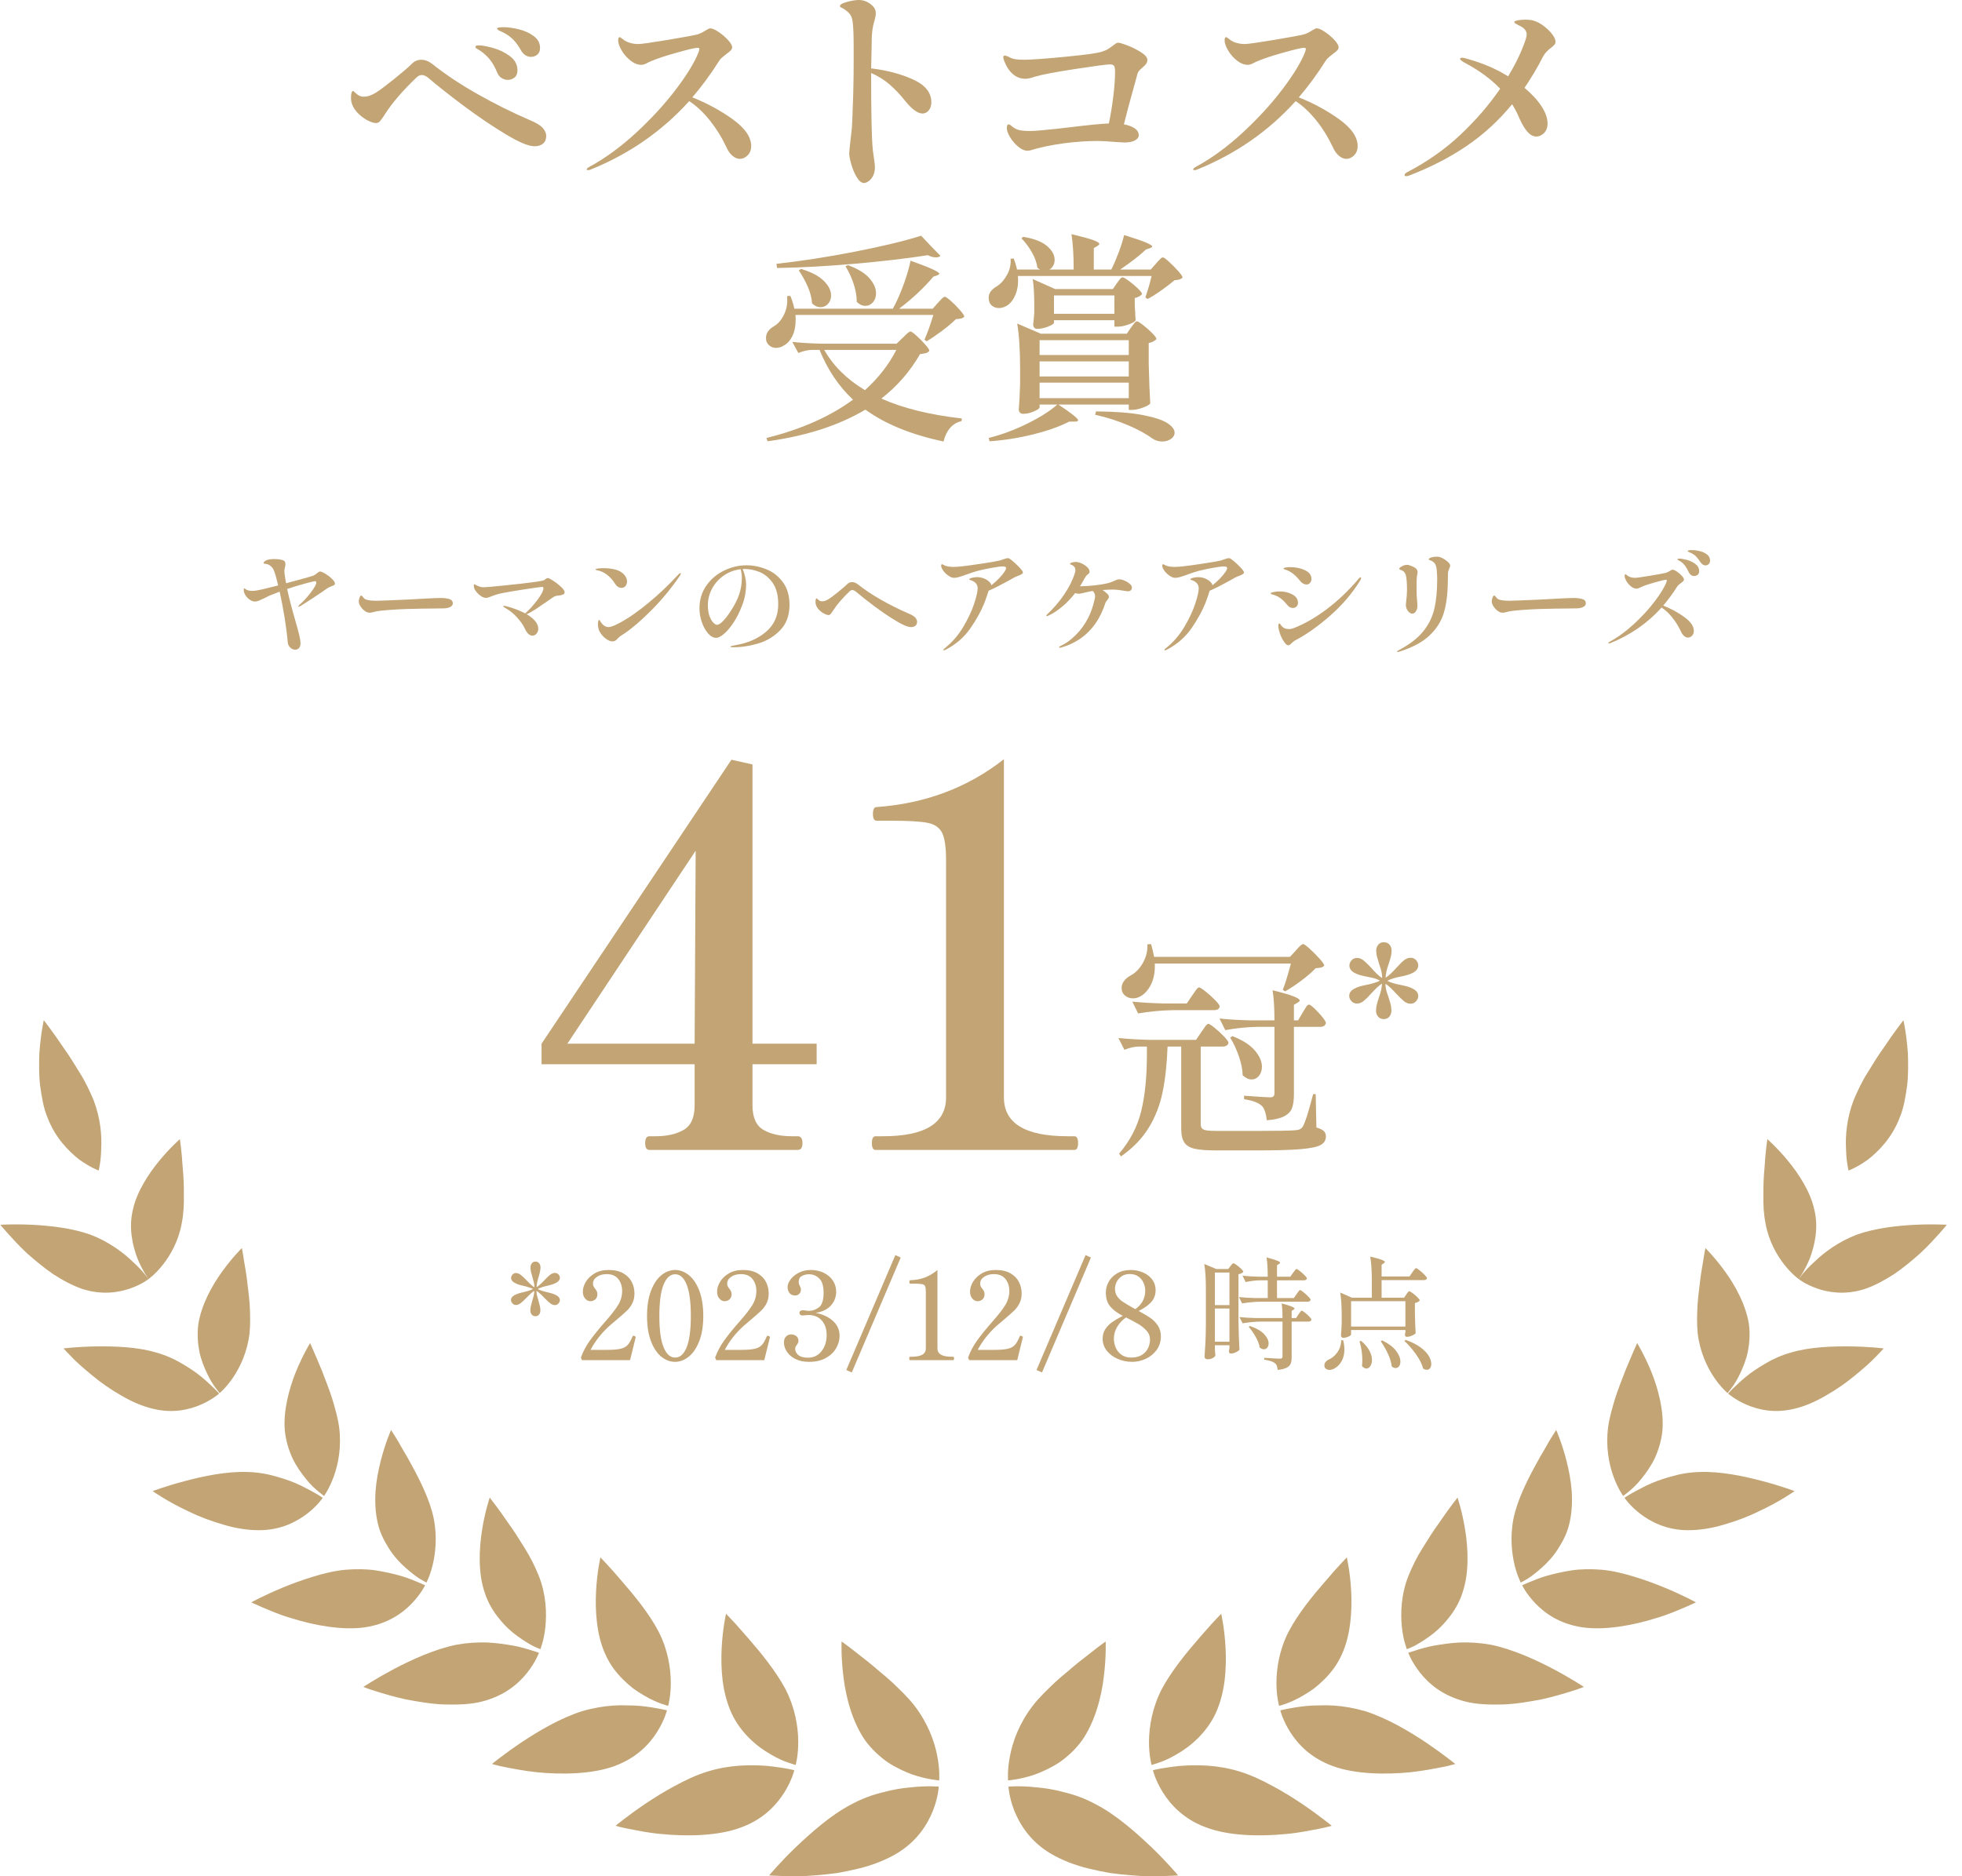 <svg width="115" height="110" viewBox="0 0 115 110" fill="none" xmlns="http://www.w3.org/2000/svg">
<path d="M5.483 64.489C5.889 65.559 5.975 66.561 5.932 67.342C5.92 68.104 5.784 68.626 5.784 68.626C5.784 68.626 5.284 68.446 4.634 67.974C4.018 67.489 3.236 66.701 2.79 65.533C2.546 64.959 2.441 64.287 2.351 63.641C2.275 62.988 2.289 62.334 2.306 61.77C2.384 60.627 2.566 59.813 2.566 59.813C2.566 59.813 3.092 60.481 3.699 61.39C4.024 61.839 4.346 62.356 4.666 62.882C5 63.404 5.256 63.962 5.483 64.489Z" fill="#C2A475"/>
<path d="M10.654 71.708C10.472 72.745 9.998 73.574 9.555 74.137C9.114 74.7 8.707 74.99 8.707 74.99C8.707 74.99 8.367 74.528 8.06 73.793C7.779 73.044 7.53 72.025 7.785 70.943C8.011 69.873 8.712 68.81 9.345 68.044C9.976 67.277 10.544 66.786 10.544 66.786C10.544 66.786 10.568 66.966 10.606 67.261C10.644 67.557 10.678 67.981 10.71 68.466C10.757 68.944 10.781 69.497 10.777 70.059C10.788 70.611 10.758 71.181 10.654 71.708Z" fill="#C2A475"/>
<path d="M4.865 75.582C6.01 75.936 6.971 75.772 7.642 75.537C8.314 75.3 8.708 74.99 8.708 74.99C8.708 74.99 8.387 74.52 7.788 73.979C7.213 73.419 6.352 72.785 5.287 72.38C4.196 71.994 2.902 71.856 1.855 71.805C0.807 71.756 0.023 71.805 0.023 71.805C0.023 71.805 0.177 72 0.449 72.303C0.722 72.606 1.098 73.023 1.558 73.454C2.032 73.877 2.567 74.326 3.13 74.709C3.71 75.082 4.305 75.396 4.865 75.582Z" fill="#C2A475"/>
<path d="M14.626 78.174C14.497 79.26 14.08 80.137 13.677 80.739C13.272 81.345 12.878 81.672 12.878 81.672C12.878 81.672 12.78 81.564 12.634 81.365C12.483 81.169 12.3 80.871 12.126 80.499C11.955 80.127 11.772 79.697 11.679 79.201C11.586 78.705 11.552 78.167 11.628 77.616C11.809 76.49 12.422 75.374 13.024 74.545C13.627 73.713 14.175 73.172 14.175 73.172C14.175 73.172 14.214 73.351 14.262 73.655C14.303 73.964 14.39 74.377 14.457 74.869C14.516 75.366 14.592 75.917 14.635 76.484C14.666 77.06 14.681 77.638 14.626 78.174Z" fill="#C2A475"/>
<path d="M8.957 82.591C10.14 82.885 11.115 82.64 11.791 82.344C12.464 82.048 12.843 81.702 12.843 81.702C12.843 81.702 12.749 81.59 12.572 81.416C12.391 81.246 12.142 81.002 11.826 80.738C11.511 80.473 11.106 80.205 10.665 79.944C10.224 79.682 9.714 79.449 9.138 79.291C8.02 78.957 6.657 78.923 5.588 78.939C4.521 78.954 3.724 79.056 3.724 79.056C3.724 79.056 3.895 79.246 4.187 79.544C4.471 79.847 4.912 80.234 5.414 80.644C5.909 81.06 6.503 81.474 7.117 81.821C7.719 82.176 8.358 82.451 8.957 82.591Z" fill="#C2A475"/>
<path d="M19.881 83.701C20.021 84.839 19.83 85.825 19.569 86.547C19.312 87.268 18.995 87.703 18.995 87.703C18.995 87.703 18.869 87.617 18.67 87.451C18.471 87.287 18.199 87.043 17.931 86.705C17.662 86.37 17.373 85.972 17.146 85.5C16.927 85.018 16.758 84.478 16.697 83.898C16.589 82.717 16.948 81.412 17.343 80.428C17.751 79.43 18.176 78.742 18.176 78.742C18.176 78.742 18.489 79.439 18.881 80.391C19.062 80.882 19.285 81.413 19.466 81.984C19.639 82.563 19.808 83.136 19.881 83.701Z" fill="#C2A475"/>
<path d="M15.189 89.712C16.466 89.715 17.406 89.205 18.013 88.737C18.621 88.264 18.917 87.815 18.917 87.815C18.917 87.815 18.793 87.724 18.569 87.592C18.344 87.46 18.019 87.287 17.633 87.095C17.244 86.906 16.77 86.728 16.247 86.583C15.732 86.427 15.155 86.317 14.529 86.301C13.296 86.252 11.913 86.544 10.816 86.838C9.735 87.12 8.947 87.421 8.947 87.421C8.947 87.421 9.829 88.047 11.076 88.621C11.685 88.924 12.405 89.188 13.114 89.392C13.816 89.606 14.547 89.714 15.189 89.712Z" fill="#C2A475"/>
<path d="M25.319 88.601C25.633 89.711 25.562 90.773 25.41 91.529C25.255 92.293 24.998 92.78 24.998 92.78C24.998 92.78 24.856 92.713 24.63 92.577C24.404 92.441 24.105 92.211 23.778 91.921C23.451 91.632 23.104 91.267 22.814 90.809C22.524 90.354 22.26 89.857 22.133 89.255C21.998 88.664 21.972 88.029 22.013 87.413C22.059 86.791 22.181 86.177 22.315 85.649C22.585 84.59 22.92 83.84 22.92 83.84C22.92 83.84 23.029 83.998 23.198 84.274C23.372 84.544 23.586 84.96 23.856 85.4C24.368 86.314 25.005 87.487 25.319 88.601Z" fill="#C2A475"/>
<path d="M21.409 95.403C22.719 95.204 23.578 94.587 24.133 94.011C24.681 93.442 24.915 92.944 24.915 92.944C24.915 92.944 24.776 92.871 24.528 92.772C24.28 92.672 23.938 92.522 23.511 92.397C23.083 92.272 22.579 92.157 22.035 92.07C21.49 91.987 20.872 91.983 20.249 92.031C19.62 92.089 18.963 92.247 18.326 92.446C17.695 92.638 17.091 92.861 16.557 93.083C15.491 93.525 14.729 93.942 14.729 93.942C14.729 93.942 14.98 94.063 15.397 94.243C15.819 94.416 16.385 94.673 17.069 94.868C18.413 95.294 20.103 95.602 21.409 95.403Z" fill="#C2A475"/>
<path d="M31.587 92.405C32.017 93.495 32.047 94.591 31.968 95.374C31.887 96.167 31.674 96.688 31.674 96.688C31.674 96.688 31.523 96.635 31.278 96.519C31.038 96.395 30.708 96.199 30.347 95.936C29.983 95.68 29.6 95.329 29.258 94.898C28.912 94.476 28.605 93.976 28.415 93.383C28.013 92.224 28.08 90.799 28.256 89.7C28.426 88.607 28.706 87.799 28.706 87.799C28.706 87.799 28.822 87.963 29.024 88.218C29.224 88.476 29.491 88.857 29.794 89.299C30.107 89.721 30.434 90.244 30.757 90.766C31.083 91.281 31.37 91.863 31.587 92.405Z" fill="#C2A475"/>
<path d="M28.262 99.754C29.582 99.415 30.393 98.709 30.9 98.067C31.402 97.432 31.59 96.902 31.59 96.902C31.59 96.902 31.441 96.842 31.178 96.766C30.92 96.681 30.553 96.57 30.105 96.484C29.654 96.406 29.136 96.324 28.57 96.296C28 96.277 27.381 96.313 26.747 96.428C25.467 96.691 24.131 97.304 23.081 97.856C22.029 98.416 21.3 98.898 21.3 98.898C21.3 98.898 21.56 99.012 22.009 99.148C22.456 99.286 23.073 99.477 23.778 99.63C24.494 99.765 25.276 99.904 26.06 99.93C26.847 99.95 27.601 99.926 28.262 99.754Z" fill="#C2A475"/>
<path d="M38.607 95.667C39.158 96.737 39.313 97.834 39.318 98.641C39.322 99.457 39.163 100.01 39.163 100.01C39.163 100.01 38.521 99.865 37.733 99.393C37.536 99.278 37.329 99.146 37.121 98.996C36.917 98.837 36.712 98.656 36.514 98.459C36.117 98.065 35.751 97.593 35.493 97.01C34.961 95.876 34.877 94.42 34.938 93.287C34.994 92.159 35.195 91.305 35.195 91.305C35.195 91.305 35.229 91.343 35.292 91.411C35.353 91.482 35.444 91.58 35.56 91.698C35.79 91.938 36.102 92.294 36.455 92.71C37.166 93.525 38.052 94.597 38.607 95.667Z" fill="#C2A475"/>
<path d="M36.021 103.539C37.325 103.06 38.075 102.241 38.519 101.535C38.959 100.835 39.092 100.275 39.092 100.275C39.092 100.275 38.458 100.108 37.535 100.016C37.303 99.995 37.052 99.983 36.785 99.983C36.522 99.973 36.243 99.974 35.953 99.993C35.372 100.033 34.745 100.14 34.113 100.325C32.84 100.729 31.547 101.495 30.537 102.17C29.525 102.853 28.836 103.418 28.836 103.418C28.836 103.418 28.907 103.437 29.034 103.472C29.161 103.509 29.348 103.554 29.584 103.599C30.055 103.692 30.705 103.818 31.44 103.9C32.92 104.05 34.72 104.021 36.021 103.539Z" fill="#C2A475"/>
<path d="M46.046 99.041C46.608 100.145 46.78 101.238 46.787 102.073C46.797 102.909 46.638 103.475 46.638 103.475C46.638 103.475 46.476 103.435 46.21 103.341C45.943 103.252 45.576 103.097 45.174 102.855C44.364 102.397 43.415 101.599 42.875 100.436C42.608 99.847 42.443 99.193 42.357 98.538C42.276 97.871 42.27 97.212 42.299 96.632C42.328 96.052 42.392 95.549 42.448 95.191C42.507 94.828 42.556 94.611 42.556 94.611C42.556 94.611 42.695 94.763 42.93 95.006C43.166 95.247 43.477 95.625 43.844 96.033C44.568 96.865 45.472 97.959 46.046 99.041Z" fill="#C2A475"/>
<path d="M43.438 107.137C44.765 106.657 45.535 105.787 45.981 105.074C46.426 104.358 46.557 103.785 46.557 103.785C46.557 103.785 46.395 103.739 46.115 103.688C45.832 103.642 45.435 103.579 44.964 103.531C44.013 103.459 42.765 103.457 41.465 103.865C40.818 104.062 40.162 104.372 39.537 104.714C38.919 105.043 38.329 105.413 37.815 105.759C37.302 106.105 36.865 106.428 36.558 106.664C36.254 106.895 36.078 107.042 36.078 107.042C36.078 107.042 36.364 107.128 36.847 107.222C37.331 107.313 37.99 107.456 38.749 107.523C40.264 107.675 42.107 107.644 43.438 107.137Z" fill="#C2A475"/>
<path d="M53.626 100.036C54.392 101.043 54.772 102.09 54.935 102.941C55.101 103.782 55.049 104.38 55.049 104.38C55.049 104.38 54.364 104.34 53.464 104.033C53.016 103.865 52.516 103.637 52.033 103.319C51.553 102.979 51.088 102.556 50.708 102.033C49.954 100.941 49.581 99.509 49.438 98.314C49.288 97.132 49.328 96.239 49.328 96.239C49.328 96.239 49.498 96.354 49.775 96.563C50.051 96.78 50.437 97.081 50.874 97.424C51.093 97.599 51.325 97.794 51.562 98C51.802 98.194 52.046 98.403 52.287 98.624C52.767 99.082 53.243 99.531 53.626 100.036Z" fill="#C2A475"/>
<path d="M52.518 108.691C53.764 107.964 54.376 106.93 54.689 106.144C55 105.345 55.024 104.745 55.024 104.745C55.024 104.745 54.342 104.681 53.375 104.79C52.892 104.828 52.335 104.918 51.745 105.08C51.158 105.22 50.537 105.44 49.919 105.777C48.696 106.404 47.501 107.481 46.596 108.343C45.69 109.221 45.081 109.951 45.081 109.951C45.081 109.951 45.389 109.973 45.891 109.988C46.392 110.005 47.086 110.015 47.865 109.941C48.253 109.909 48.66 109.869 49.071 109.811C49.484 109.739 49.902 109.654 50.308 109.553C51.119 109.364 51.896 109.052 52.518 108.691Z" fill="#C2A475"/>
<path d="M108.652 64.489C108.246 65.559 108.16 66.561 108.203 67.342C108.215 68.104 108.351 68.626 108.351 68.626C108.351 68.626 108.851 68.446 109.501 67.974C110.117 67.489 110.899 66.701 111.344 65.533C111.589 64.959 111.694 64.287 111.784 63.641C111.86 62.988 111.846 62.334 111.829 61.77C111.751 60.627 111.568 59.813 111.568 59.813C111.568 59.813 111.042 60.481 110.436 61.39C110.111 61.839 109.788 62.356 109.469 62.882C109.135 63.404 108.879 63.962 108.652 64.489Z" fill="#C2A475"/>
<path d="M103.481 71.708C103.663 72.745 104.137 73.574 104.58 74.137C105.021 74.7 105.428 74.99 105.428 74.99C105.428 74.99 105.768 74.528 106.075 73.793C106.356 73.044 106.605 72.025 106.35 70.943C106.124 69.873 105.423 68.81 104.79 68.044C104.159 67.277 103.591 66.786 103.591 66.786C103.591 66.786 103.568 66.966 103.529 67.261C103.491 67.557 103.457 67.981 103.425 68.466C103.378 68.944 103.354 69.497 103.358 70.059C103.347 70.611 103.377 71.181 103.481 71.708Z" fill="#C2A475"/>
<path d="M109.27 75.582C108.125 75.936 107.164 75.772 106.493 75.537C105.821 75.3 105.427 74.99 105.427 74.99C105.427 74.99 105.748 74.52 106.347 73.979C106.922 73.419 107.783 72.785 108.848 72.38C109.939 71.994 111.233 71.856 112.28 71.805C113.328 71.756 114.112 71.805 114.112 71.805C114.112 71.805 113.958 72 113.686 72.303C113.413 72.606 113.037 73.023 112.577 73.454C112.103 73.877 111.568 74.326 111.005 74.709C110.425 75.082 109.83 75.396 109.27 75.582Z" fill="#C2A475"/>
<path d="M99.509 78.174C99.638 79.26 100.055 80.137 100.458 80.739C100.863 81.345 101.257 81.672 101.257 81.672C101.257 81.672 101.355 81.564 101.501 81.365C101.652 81.169 101.835 80.871 102.009 80.499C102.18 80.127 102.363 79.697 102.456 79.201C102.549 78.705 102.583 78.167 102.507 77.616C102.326 76.49 101.713 75.374 101.111 74.545C100.508 73.713 99.96 73.172 99.96 73.172C99.96 73.172 99.921 73.351 99.872 73.655C99.832 73.964 99.745 74.377 99.678 74.869C99.619 75.366 99.543 75.917 99.5 76.484C99.469 77.06 99.453 77.638 99.509 78.174Z" fill="#C2A475"/>
<path d="M105.178 82.591C103.995 82.885 103.02 82.64 102.344 82.344C101.671 82.048 101.292 81.702 101.292 81.702C101.292 81.702 101.386 81.59 101.563 81.416C101.744 81.246 101.993 81.002 102.309 80.738C102.624 80.473 103.029 80.205 103.47 79.944C103.911 79.682 104.421 79.449 104.997 79.291C106.115 78.957 107.478 78.923 108.547 78.939C109.614 78.954 110.411 79.056 110.411 79.056C110.411 79.056 110.24 79.246 109.948 79.544C109.664 79.847 109.223 80.234 108.721 80.644C108.226 81.06 107.632 81.474 107.018 81.821C106.416 82.176 105.777 82.451 105.178 82.591Z" fill="#C2A475"/>
<path d="M94.254 83.701C94.114 84.839 94.305 85.825 94.566 86.547C94.823 87.268 95.139 87.703 95.139 87.703C95.139 87.703 95.266 87.617 95.465 87.451C95.665 87.287 95.936 87.043 96.204 86.705C96.473 86.37 96.761 85.972 96.989 85.5C97.208 85.018 97.377 84.478 97.438 83.898C97.546 82.717 97.187 81.412 96.792 80.428C96.384 79.43 95.959 78.742 95.959 78.742C95.959 78.742 95.645 79.439 95.254 80.391C95.073 80.882 94.85 81.413 94.669 81.984C94.496 82.563 94.327 83.136 94.254 83.701Z" fill="#C2A475"/>
<path d="M98.947 89.712C97.669 89.715 96.729 89.205 96.122 88.737C95.514 88.264 95.218 87.815 95.218 87.815C95.218 87.815 95.342 87.724 95.566 87.592C95.791 87.46 96.116 87.287 96.502 87.095C96.891 86.906 97.365 86.728 97.888 86.583C98.403 86.427 98.981 86.317 99.606 86.301C100.839 86.252 102.222 86.544 103.319 86.838C104.4 87.12 105.188 87.421 105.188 87.421C105.188 87.421 104.306 88.047 103.059 88.621C102.45 88.924 101.731 89.188 101.021 89.392C100.319 89.606 99.588 89.714 98.947 89.712Z" fill="#C2A475"/>
<path d="M88.816 88.601C88.502 89.711 88.573 90.773 88.725 91.529C88.88 92.293 89.137 92.78 89.137 92.78C89.137 92.78 89.278 92.713 89.505 92.577C89.731 92.441 90.03 92.211 90.357 91.921C90.684 91.632 91.031 91.267 91.32 90.809C91.611 90.354 91.875 89.857 92.002 89.255C92.137 88.664 92.163 88.029 92.122 87.413C92.076 86.791 91.954 86.177 91.82 85.649C91.549 84.59 91.215 83.84 91.215 83.84C91.215 83.84 91.106 83.998 90.937 84.274C90.763 84.544 90.549 84.96 90.279 85.4C89.767 86.314 89.13 87.487 88.816 88.601Z" fill="#C2A475"/>
<path d="M92.726 95.403C91.416 95.204 90.556 94.587 90.002 94.011C89.454 93.442 89.22 92.944 89.22 92.944C89.22 92.944 89.359 92.871 89.607 92.772C89.855 92.672 90.197 92.522 90.624 92.397C91.052 92.272 91.556 92.157 92.1 92.07C92.645 91.987 93.263 91.983 93.886 92.031C94.515 92.089 95.171 92.247 95.809 92.446C96.44 92.638 97.043 92.861 97.578 93.083C98.644 93.525 99.406 93.942 99.406 93.942C99.406 93.942 99.155 94.063 98.738 94.243C98.317 94.416 97.75 94.673 97.066 94.868C95.722 95.294 94.032 95.602 92.726 95.403Z" fill="#C2A475"/>
<path d="M82.548 92.405C82.118 93.495 82.088 94.591 82.167 95.374C82.249 96.167 82.462 96.688 82.462 96.688C82.462 96.688 82.612 96.635 82.857 96.519C83.097 96.395 83.427 96.199 83.788 95.936C84.152 95.68 84.534 95.329 84.877 94.898C85.224 94.476 85.53 93.976 85.72 93.383C86.122 92.224 86.055 90.799 85.879 89.7C85.709 88.607 85.429 87.799 85.429 87.799C85.429 87.799 85.313 87.963 85.111 88.218C84.911 88.476 84.644 88.857 84.341 89.299C84.028 89.721 83.701 90.244 83.378 90.766C83.052 91.281 82.765 91.863 82.548 92.405Z" fill="#C2A475"/>
<path d="M85.873 99.754C84.552 99.415 83.742 98.709 83.235 98.067C82.733 97.432 82.545 96.902 82.545 96.902C82.545 96.902 82.694 96.842 82.957 96.766C83.215 96.681 83.582 96.57 84.03 96.484C84.481 96.406 84.999 96.324 85.565 96.296C86.135 96.277 86.754 96.313 87.388 96.428C88.668 96.691 90.004 97.304 91.053 97.856C92.106 98.416 92.835 98.898 92.835 98.898C92.835 98.898 92.575 99.012 92.126 99.148C91.679 99.286 91.062 99.477 90.357 99.63C89.641 99.765 88.859 99.904 88.075 99.93C87.288 99.95 86.534 99.926 85.873 99.754Z" fill="#C2A475"/>
<path d="M75.528 95.667C74.977 96.737 74.822 97.834 74.817 98.641C74.813 99.457 74.972 100.01 74.972 100.01C74.972 100.01 75.614 99.865 76.401 99.393C76.599 99.278 76.806 99.146 77.014 98.996C77.218 98.837 77.423 98.656 77.621 98.459C78.018 98.065 78.384 97.593 78.642 97.01C79.174 95.876 79.258 94.42 79.197 93.287C79.141 92.159 78.94 91.305 78.94 91.305C78.94 91.305 78.906 91.343 78.843 91.411C78.782 91.482 78.691 91.58 78.575 91.698C78.345 91.938 78.033 92.294 77.68 92.71C76.969 93.525 76.083 94.597 75.528 95.667Z" fill="#C2A475"/>
<path d="M78.114 103.539C76.81 103.06 76.06 102.241 75.616 101.535C75.176 100.835 75.043 100.275 75.043 100.275C75.043 100.275 75.677 100.108 76.6 100.016C76.832 99.995 77.083 99.983 77.35 99.983C77.613 99.973 77.892 99.974 78.182 99.993C78.763 100.033 79.39 100.14 80.022 100.325C81.295 100.729 82.588 101.495 83.598 102.17C84.609 102.853 85.299 103.418 85.299 103.418C85.299 103.418 85.228 103.437 85.101 103.472C84.974 103.509 84.787 103.554 84.55 103.599C84.08 103.692 83.43 103.818 82.695 103.9C81.215 104.05 79.415 104.021 78.114 103.539Z" fill="#C2A475"/>
<path d="M68.089 99.041C67.527 100.145 67.355 101.238 67.348 102.073C67.338 102.909 67.497 103.475 67.497 103.475C67.497 103.475 67.659 103.435 67.925 103.341C68.192 103.252 68.559 103.097 68.961 102.855C69.771 102.397 70.72 101.599 71.26 100.436C71.527 99.847 71.693 99.193 71.778 98.538C71.859 97.871 71.865 97.212 71.836 96.632C71.807 96.052 71.743 95.549 71.687 95.191C71.628 94.828 71.579 94.611 71.579 94.611C71.579 94.611 71.44 94.763 71.205 95.006C70.969 95.247 70.659 95.625 70.291 96.033C69.567 96.865 68.663 97.959 68.089 99.041Z" fill="#C2A475"/>
<path d="M70.697 107.137C69.37 106.657 68.6 105.787 68.154 105.074C67.709 104.358 67.578 103.785 67.578 103.785C67.578 103.785 67.74 103.739 68.02 103.688C68.303 103.642 68.7 103.579 69.171 103.531C70.122 103.459 71.37 103.457 72.67 103.865C73.317 104.062 73.973 104.372 74.598 104.714C75.216 105.043 75.806 105.413 76.32 105.759C76.833 106.105 77.269 106.428 77.577 106.664C77.881 106.895 78.057 107.042 78.057 107.042C78.057 107.042 77.771 107.128 77.288 107.222C76.804 107.313 76.145 107.456 75.386 107.523C73.871 107.675 72.028 107.644 70.697 107.137Z" fill="#C2A475"/>
<path d="M60.509 100.036C59.743 101.043 59.363 102.09 59.2 102.941C59.034 103.782 59.086 104.38 59.086 104.38C59.086 104.38 59.77 104.34 60.671 104.033C61.119 103.865 61.619 103.637 62.102 103.319C62.583 102.979 63.047 102.556 63.426 102.033C64.181 100.941 64.554 99.509 64.697 98.314C64.847 97.132 64.807 96.239 64.807 96.239C64.807 96.239 64.637 96.354 64.361 96.563C64.084 96.78 63.698 97.081 63.261 97.424C63.041 97.599 62.81 97.794 62.573 98C62.333 98.194 62.089 98.403 61.848 98.624C61.368 99.082 60.892 99.531 60.509 100.036Z" fill="#C2A475"/>
<path d="M61.617 108.691C60.371 107.964 59.759 106.93 59.447 106.144C59.135 105.345 59.111 104.745 59.111 104.745C59.111 104.745 59.793 104.681 60.76 104.79C61.243 104.828 61.8 104.918 62.39 105.08C62.977 105.22 63.598 105.44 64.216 105.777C65.439 106.404 66.634 107.481 67.539 108.343C68.445 109.221 69.053 109.951 69.053 109.951C69.053 109.951 68.746 109.973 68.244 109.988C67.743 110.005 67.049 110.015 66.27 109.941C65.882 109.909 65.475 109.869 65.064 109.811C64.651 109.739 64.233 109.654 63.827 109.553C63.016 109.364 62.239 109.052 61.617 108.691Z" fill="#C2A475"/>
<path d="M29.636 7.868C28.853 7.397 28.036 6.843 27.184 6.208C26.332 5.572 25.629 5.016 25.076 4.541C24.946 4.445 24.829 4.398 24.726 4.398C24.622 4.398 24.522 4.441 24.427 4.528C23.623 5.298 23.013 6.002 22.598 6.642C22.564 6.703 22.498 6.8 22.404 6.934C22.308 7.069 22.239 7.148 22.196 7.174C22.152 7.2 22.096 7.213 22.027 7.213C21.898 7.213 21.724 7.155 21.508 7.038C21.292 6.921 21.095 6.765 20.918 6.571C20.741 6.376 20.63 6.162 20.587 5.928C20.578 5.868 20.574 5.794 20.574 5.708C20.574 5.596 20.585 5.505 20.607 5.435C20.628 5.367 20.656 5.332 20.691 5.332C20.708 5.332 20.743 5.358 20.794 5.41C20.847 5.462 20.902 5.509 20.963 5.552C21.067 5.63 21.188 5.669 21.326 5.669C21.551 5.669 21.798 5.583 22.066 5.41C22.274 5.28 22.619 5.02 23.104 4.631C23.588 4.242 23.93 3.948 24.129 3.749C24.293 3.585 24.479 3.503 24.686 3.503C24.903 3.503 25.119 3.585 25.335 3.749C26.105 4.363 26.996 4.955 28.008 5.526C29.02 6.098 30.027 6.599 31.031 7.031C31.428 7.196 31.692 7.356 31.822 7.512C31.952 7.667 32.016 7.819 32.016 7.965C32.016 8.165 31.954 8.315 31.829 8.42C31.703 8.523 31.537 8.575 31.329 8.575C30.983 8.575 30.418 8.34 29.636 7.868ZM29.409 4.579C29.296 4.51 29.21 4.407 29.149 4.268C29.028 3.974 28.894 3.73 28.747 3.535C28.6 3.34 28.405 3.157 28.163 2.984C28.111 2.949 28.049 2.911 27.975 2.867C27.902 2.824 27.865 2.785 27.865 2.75C27.865 2.69 27.93 2.659 28.06 2.659C28.25 2.659 28.527 2.709 28.89 2.809C29.253 2.908 29.584 3.068 29.883 3.289C30.181 3.509 30.33 3.788 30.33 4.125C30.33 4.316 30.272 4.456 30.155 4.547C30.038 4.638 29.906 4.684 29.759 4.684C29.638 4.684 29.521 4.649 29.409 4.579ZM30.564 2.997C30.408 2.72 30.256 2.504 30.109 2.348C29.962 2.192 29.776 2.054 29.551 1.933C29.491 1.899 29.428 1.868 29.363 1.842C29.299 1.816 29.244 1.788 29.201 1.758C29.158 1.727 29.136 1.7 29.136 1.674C29.136 1.622 29.262 1.595 29.513 1.595C29.781 1.595 30.081 1.636 30.414 1.719C30.747 1.801 31.037 1.933 31.283 2.115C31.53 2.297 31.654 2.53 31.654 2.815C31.654 2.988 31.599 3.118 31.491 3.204C31.383 3.291 31.264 3.334 31.134 3.334C30.901 3.334 30.71 3.222 30.564 2.997Z" fill="#C2A475"/>
<path d="M42.946 6.992C43.668 7.512 44.03 8.035 44.03 8.562C44.03 8.787 43.96 8.969 43.822 9.107C43.683 9.245 43.532 9.315 43.368 9.315C43.221 9.315 43.076 9.254 42.933 9.133C42.791 9.012 42.671 8.843 42.576 8.627C42.309 8.056 41.984 7.533 41.603 7.057C41.222 6.582 40.821 6.206 40.397 5.928C38.806 7.693 36.872 9.034 34.598 9.95C34.546 9.968 34.502 9.976 34.468 9.976C34.416 9.976 34.391 9.959 34.391 9.924C34.391 9.89 34.442 9.842 34.546 9.782C35.471 9.28 36.386 8.612 37.29 7.778C38.194 6.942 38.974 6.091 39.632 5.221C40.289 4.353 40.73 3.624 40.955 3.036C40.98 2.958 40.994 2.902 40.994 2.867C40.994 2.824 40.959 2.802 40.89 2.802C40.752 2.802 40.343 2.897 39.664 3.088C38.985 3.278 38.49 3.443 38.178 3.58C38.109 3.606 38.017 3.65 37.9 3.711C37.783 3.771 37.681 3.801 37.595 3.801C37.379 3.801 37.164 3.716 36.953 3.548C36.74 3.38 36.568 3.181 36.434 2.951C36.299 2.722 36.232 2.525 36.232 2.361C36.232 2.24 36.263 2.179 36.323 2.179C36.349 2.179 36.401 2.212 36.479 2.277C36.557 2.342 36.639 2.396 36.726 2.439C36.933 2.534 37.162 2.582 37.413 2.582C37.586 2.582 38.142 2.504 39.08 2.348C40.018 2.192 40.609 2.084 40.851 2.024C40.989 1.99 41.149 1.916 41.331 1.803C41.478 1.708 41.578 1.66 41.629 1.66C41.742 1.66 41.902 1.73 42.109 1.868C42.317 2.007 42.503 2.165 42.667 2.342C42.832 2.519 42.914 2.664 42.914 2.776C42.914 2.837 42.886 2.897 42.829 2.958C42.773 3.018 42.689 3.088 42.577 3.165C42.499 3.226 42.421 3.289 42.343 3.354C42.265 3.418 42.204 3.486 42.161 3.555C41.651 4.359 41.123 5.077 40.579 5.708C41.435 6.046 42.224 6.474 42.946 6.992Z" fill="#C2A475"/>
<path d="M53.526 4.664C54.235 4.988 54.59 5.432 54.59 5.993C54.59 6.184 54.54 6.342 54.441 6.467C54.341 6.592 54.218 6.655 54.071 6.655C53.803 6.655 53.478 6.426 53.098 5.968C52.778 5.561 52.456 5.219 52.131 4.943C51.807 4.666 51.45 4.445 51.061 4.281V4.45C51.061 5.393 51.065 6.098 51.074 6.564C51.091 7.723 51.121 8.485 51.165 8.847C51.242 9.349 51.282 9.669 51.282 9.808C51.282 9.998 51.247 10.163 51.178 10.301C51.108 10.439 51.022 10.545 50.918 10.618C50.815 10.692 50.724 10.729 50.646 10.729C50.499 10.729 50.358 10.618 50.224 10.398C50.09 10.177 49.982 9.924 49.9 9.639C49.818 9.354 49.776 9.138 49.776 8.99C49.776 8.93 49.794 8.744 49.828 8.433C49.88 7.983 49.915 7.672 49.932 7.498C49.95 7.239 49.965 6.895 49.977 6.467C49.991 6.039 50.001 5.726 50.01 5.527L50.023 4.904C50.032 4.636 50.036 4.247 50.036 3.736V2.699C50.036 1.981 50.014 1.497 49.971 1.245C49.945 1.055 49.887 0.908 49.796 0.804C49.705 0.701 49.578 0.597 49.413 0.493C49.387 0.485 49.351 0.467 49.303 0.441C49.255 0.415 49.232 0.389 49.232 0.363C49.232 0.268 49.372 0.184 49.653 0.11C49.934 0.037 50.161 0 50.334 0C50.646 0 50.923 0.121 51.165 0.363C51.277 0.476 51.333 0.614 51.333 0.778C51.333 0.891 51.312 1.02 51.268 1.168C51.199 1.384 51.152 1.607 51.126 1.836C51.1 2.065 51.087 2.413 51.087 2.88L51.061 4.009C51.995 4.121 52.817 4.339 53.526 4.664Z" fill="#C2A475"/>
<path d="M66.103 2.672C66.393 2.785 66.657 2.919 66.895 3.074C67.133 3.23 67.251 3.373 67.251 3.503C67.251 3.598 67.226 3.68 67.174 3.749C67.122 3.819 67.044 3.896 66.941 3.982C66.802 4.095 66.715 4.199 66.681 4.294L66.486 5.007C66.218 5.959 66.015 6.72 65.876 7.291C66.127 7.334 66.335 7.41 66.499 7.518C66.663 7.626 66.746 7.767 66.746 7.939C66.746 8.052 66.672 8.149 66.525 8.231C66.378 8.313 66.175 8.354 65.915 8.354L65.462 8.329C64.943 8.286 64.571 8.264 64.346 8.264C63.706 8.264 63.031 8.311 62.322 8.406C61.612 8.502 60.96 8.64 60.363 8.822C60.32 8.83 60.272 8.835 60.221 8.835C60.047 8.835 59.868 8.756 59.682 8.601C59.496 8.445 59.338 8.262 59.208 8.049C59.079 7.838 59.014 7.658 59.014 7.512C59.014 7.364 59.048 7.291 59.117 7.291C59.143 7.291 59.178 7.304 59.221 7.33C59.385 7.477 59.543 7.572 59.695 7.615C59.846 7.658 60.073 7.68 60.376 7.68C60.531 7.68 60.75 7.667 61.031 7.641C61.312 7.615 61.526 7.594 61.673 7.576C61.647 7.585 61.963 7.55 62.62 7.472C63.009 7.429 63.265 7.399 63.386 7.382C63.532 7.364 63.777 7.338 64.119 7.304C64.46 7.269 64.752 7.248 64.995 7.239C65.098 6.746 65.185 6.219 65.254 5.656C65.323 5.094 65.358 4.61 65.358 4.203C65.358 4.047 65.34 3.937 65.305 3.872C65.271 3.807 65.189 3.775 65.059 3.775C64.878 3.775 64.194 3.866 63.009 4.047C61.824 4.229 61.033 4.38 60.636 4.502C60.428 4.579 60.246 4.618 60.09 4.618C59.822 4.618 59.582 4.527 59.371 4.346C59.158 4.164 58.988 3.905 58.858 3.568C58.824 3.498 58.806 3.429 58.806 3.36C58.806 3.291 58.841 3.256 58.91 3.256C58.936 3.256 58.97 3.267 59.014 3.289C59.057 3.31 59.096 3.325 59.13 3.334C59.242 3.403 59.368 3.448 59.507 3.47C59.645 3.492 59.818 3.503 60.026 3.503C60.423 3.503 61.211 3.446 62.387 3.334C63.563 3.222 64.289 3.122 64.566 3.036C64.73 2.984 64.858 2.93 64.949 2.873C65.04 2.817 65.141 2.746 65.254 2.659C65.305 2.616 65.355 2.58 65.403 2.549C65.45 2.519 65.5 2.504 65.552 2.504C65.63 2.504 65.814 2.56 66.103 2.672Z" fill="#C2A475"/>
<path d="M78.493 6.992C79.215 7.512 79.576 8.035 79.576 8.562C79.576 8.787 79.507 8.969 79.368 9.107C79.23 9.245 79.079 9.315 78.915 9.315C78.768 9.315 78.623 9.254 78.48 9.133C78.337 9.012 78.218 8.843 78.123 8.627C77.855 8.056 77.531 7.533 77.15 7.057C76.769 6.582 76.367 6.206 75.943 5.928C74.352 7.693 72.419 9.034 70.145 9.95C70.093 9.968 70.049 9.976 70.015 9.976C69.963 9.976 69.937 9.959 69.937 9.924C69.937 9.89 69.989 9.842 70.093 9.782C71.018 9.28 71.933 8.612 72.837 7.778C73.74 6.942 74.521 6.091 75.178 5.221C75.835 4.353 76.276 3.624 76.501 3.036C76.527 2.958 76.54 2.902 76.54 2.867C76.54 2.824 76.506 2.802 76.437 2.802C76.298 2.802 75.89 2.897 75.21 3.088C74.532 3.278 74.037 3.443 73.725 3.58C73.656 3.606 73.563 3.65 73.446 3.711C73.33 3.771 73.228 3.801 73.141 3.801C72.925 3.801 72.711 3.716 72.499 3.548C72.287 3.38 72.115 3.181 71.981 2.951C71.846 2.722 71.779 2.525 71.779 2.361C71.779 2.24 71.809 2.179 71.87 2.179C71.896 2.179 71.948 2.212 72.026 2.277C72.104 2.342 72.186 2.396 72.272 2.439C72.48 2.534 72.709 2.582 72.96 2.582C73.133 2.582 73.689 2.504 74.627 2.348C75.565 2.192 76.156 2.084 76.398 2.024C76.536 1.99 76.696 1.916 76.878 1.803C77.025 1.708 77.124 1.66 77.176 1.66C77.288 1.66 77.448 1.73 77.656 1.868C77.864 2.007 78.05 2.165 78.214 2.342C78.378 2.519 78.461 2.664 78.461 2.776C78.461 2.837 78.432 2.897 78.376 2.958C78.32 3.018 78.236 3.088 78.123 3.165C78.046 3.226 77.968 3.289 77.889 3.354C77.812 3.418 77.751 3.486 77.708 3.555C77.198 4.359 76.67 5.077 76.125 5.708C76.982 6.046 77.771 6.474 78.493 6.992Z" fill="#C2A475"/>
<path d="M91.122 2.607C91.088 2.651 91.022 2.711 90.927 2.789C90.702 2.954 90.538 3.135 90.434 3.334C90.132 3.931 89.773 4.536 89.358 5.15C89.781 5.505 90.112 5.864 90.35 6.227C90.588 6.59 90.707 6.928 90.707 7.239C90.707 7.481 90.638 7.669 90.499 7.803C90.361 7.938 90.209 8.005 90.045 8.005C89.872 8.005 89.706 7.918 89.546 7.745C89.385 7.572 89.223 7.304 89.059 6.941C88.947 6.664 88.804 6.387 88.631 6.11C87.844 7.071 86.953 7.888 85.958 8.562C84.964 9.237 83.835 9.817 82.572 10.301C82.529 10.318 82.477 10.326 82.417 10.326C82.356 10.326 82.326 10.305 82.326 10.261C82.326 10.201 82.387 10.141 82.508 10.08C83.684 9.466 84.722 8.733 85.621 7.881C86.521 7.03 87.29 6.136 87.93 5.202C87.403 4.649 86.737 4.156 85.933 3.723C85.699 3.602 85.582 3.511 85.582 3.451C85.582 3.408 85.617 3.386 85.686 3.386C85.773 3.386 85.881 3.408 86.01 3.451C86.91 3.702 87.705 4.043 88.397 4.476C88.735 3.914 89.001 3.397 89.195 2.925C89.39 2.454 89.487 2.154 89.487 2.024C89.487 1.799 89.327 1.617 89.007 1.479C88.938 1.444 88.879 1.412 88.832 1.381C88.785 1.351 88.761 1.324 88.761 1.297C88.761 1.254 88.826 1.219 88.955 1.194C89.085 1.168 89.228 1.154 89.383 1.154C89.609 1.154 89.773 1.172 89.876 1.206C90.067 1.258 90.264 1.36 90.467 1.511C90.67 1.663 90.839 1.825 90.973 1.998C91.107 2.171 91.174 2.322 91.174 2.452C91.174 2.513 91.156 2.564 91.122 2.607Z" fill="#C2A475"/>
<path d="M54.979 17.75C55.022 17.707 55.087 17.638 55.174 17.542C55.26 17.447 55.33 17.4 55.381 17.4C55.433 17.4 55.554 17.484 55.745 17.652C55.935 17.822 56.112 18.001 56.276 18.191C56.44 18.381 56.523 18.507 56.523 18.567C56.471 18.619 56.411 18.654 56.341 18.671C56.272 18.688 56.168 18.702 56.03 18.71C55.822 18.918 55.554 19.145 55.225 19.391C54.897 19.637 54.594 19.843 54.317 20.007L54.188 19.916C54.36 19.527 54.533 19.043 54.707 18.463H46.624C46.633 18.524 46.637 18.615 46.637 18.736C46.637 19.108 46.575 19.426 46.449 19.689C46.324 19.953 46.157 20.142 45.95 20.253C45.803 20.349 45.651 20.396 45.496 20.396C45.366 20.396 45.251 20.364 45.152 20.299C45.052 20.234 44.977 20.142 44.925 20.02C44.907 19.968 44.899 19.899 44.899 19.812C44.899 19.536 45.054 19.307 45.366 19.125C45.608 18.987 45.807 18.753 45.963 18.425C46.118 18.096 46.175 17.741 46.132 17.361L46.326 17.348C46.43 17.599 46.508 17.849 46.559 18.1H52.332L52.488 17.802C52.678 17.422 52.855 16.995 53.02 16.524C53.184 16.053 53.301 15.64 53.37 15.285C54.494 15.683 55.057 15.938 55.057 16.051C55.057 16.076 55.018 16.107 54.94 16.142L54.707 16.219C54.456 16.522 54.151 16.842 53.792 17.179C53.433 17.516 53.068 17.823 52.696 18.1H54.667L54.979 17.75ZM56.38 24.535L56.354 24.691C56.086 24.751 55.863 24.885 55.686 25.093C55.508 25.3 55.381 25.564 55.304 25.884C53.418 25.486 51.891 24.863 50.724 24.016C49.167 24.942 47.255 25.559 44.99 25.872L44.925 25.677C46.949 25.175 48.639 24.427 49.998 23.432C49.158 22.645 48.505 21.672 48.038 20.513H47.571C47.329 20.522 47.07 20.583 46.793 20.695L46.442 20.046C46.918 20.098 47.494 20.133 48.168 20.15H52.553L52.916 19.8C52.96 19.757 53.033 19.685 53.137 19.586C53.241 19.486 53.318 19.436 53.37 19.436C53.422 19.436 53.539 19.519 53.72 19.683C53.902 19.848 54.073 20.02 54.233 20.202C54.393 20.384 54.473 20.505 54.473 20.565C54.43 20.626 54.369 20.669 54.291 20.695C54.214 20.721 54.092 20.742 53.928 20.76C53.34 21.78 52.583 22.649 51.658 23.367C52.912 23.929 54.486 24.319 56.38 24.535ZM55.122 14.999C55.061 15.06 54.975 15.09 54.862 15.09C54.715 15.09 54.555 15.047 54.382 14.961C53.171 15.151 51.757 15.317 50.14 15.46C48.523 15.603 46.992 15.687 45.548 15.713L45.509 15.467C46.936 15.311 48.46 15.076 50.082 14.76C51.704 14.444 53.007 14.13 53.993 13.819L54.551 14.415L55.122 14.999ZM46.949 15.765C47.554 15.947 47.999 16.18 48.285 16.466C48.57 16.751 48.713 17.036 48.713 17.322C48.713 17.512 48.654 17.674 48.538 17.808C48.421 17.943 48.276 18.009 48.103 18.009C47.922 18.009 47.753 17.936 47.597 17.789C47.58 17.477 47.496 17.149 47.345 16.803C47.193 16.457 47.018 16.142 46.819 15.856L46.949 15.765ZM48.311 20.513C48.847 21.456 49.643 22.243 50.698 22.874C51.476 22.174 52.09 21.387 52.54 20.513H48.311ZM49.699 15.544C50.27 15.752 50.687 16.005 50.951 16.303C51.215 16.602 51.347 16.898 51.347 17.192C51.347 17.408 51.286 17.586 51.165 17.724C51.044 17.863 50.897 17.931 50.724 17.931C50.542 17.931 50.374 17.854 50.218 17.698C50.218 17.361 50.155 17.004 50.03 16.627C49.904 16.251 49.746 15.912 49.556 15.61L49.699 15.544Z" fill="#C2A475"/>
<path d="M60.972 15.804C60.938 15.787 60.908 15.769 60.882 15.752C60.856 15.735 60.83 15.718 60.804 15.7C60.77 15.406 60.661 15.101 60.48 14.786C60.298 14.47 60.095 14.199 59.87 13.975L59.974 13.884C60.605 13.988 61.07 14.167 61.368 14.422C61.667 14.678 61.816 14.947 61.816 15.233C61.816 15.363 61.788 15.477 61.732 15.577C61.675 15.677 61.6 15.752 61.504 15.804H62.932C62.932 14.947 62.888 14.256 62.802 13.728C63.424 13.876 63.853 13.992 64.086 14.079C64.32 14.165 64.437 14.239 64.437 14.299C64.437 14.325 64.402 14.364 64.332 14.415L64.112 14.546V15.804H65.137C65.293 15.493 65.439 15.151 65.578 14.779C65.716 14.408 65.82 14.074 65.889 13.78C66.503 13.97 66.932 14.117 67.174 14.221C67.416 14.325 67.537 14.403 67.537 14.455C67.537 14.481 67.498 14.511 67.42 14.546L67.174 14.623C66.81 14.969 66.304 15.363 65.656 15.804H67.446L67.758 15.454C67.792 15.411 67.84 15.356 67.9 15.292C67.961 15.227 68.011 15.177 68.049 15.142C68.089 15.108 68.125 15.09 68.16 15.09C68.212 15.09 68.333 15.177 68.523 15.35C68.713 15.523 68.893 15.704 69.062 15.895C69.23 16.085 69.314 16.211 69.314 16.271C69.237 16.366 69.081 16.418 68.847 16.427C68.631 16.608 68.372 16.808 68.069 17.024C67.766 17.24 67.499 17.408 67.265 17.529L67.135 17.439C67.291 16.981 67.412 16.561 67.499 16.18H59.663C59.697 16.604 59.65 16.97 59.52 17.276C59.39 17.584 59.217 17.802 59.001 17.932C58.845 18.018 58.694 18.061 58.547 18.061C58.383 18.061 58.242 18.009 58.125 17.906C58.009 17.802 57.95 17.65 57.95 17.452C57.95 17.313 57.995 17.186 58.086 17.069C58.177 16.952 58.296 16.855 58.443 16.777C58.668 16.63 58.862 16.41 59.027 16.115C59.191 15.822 59.26 15.506 59.234 15.169L59.416 15.155C59.511 15.397 59.576 15.614 59.61 15.804L60.972 15.804ZM66.292 19.203C66.326 19.16 66.368 19.105 66.415 19.041C66.462 18.976 66.503 18.927 66.538 18.891C66.573 18.857 66.607 18.84 66.642 18.84C66.694 18.84 66.815 18.913 67.005 19.061C67.195 19.207 67.373 19.365 67.537 19.534C67.701 19.703 67.784 19.817 67.784 19.878C67.749 19.921 67.691 19.966 67.608 20.014C67.526 20.061 67.433 20.094 67.33 20.111V21.317C67.356 22.33 67.385 23.108 67.42 23.653C67.368 23.731 67.224 23.813 66.986 23.899C66.748 23.986 66.538 24.029 66.357 24.029H66.162V23.718H62.036C62.806 24.228 63.191 24.535 63.191 24.639C63.191 24.691 63.126 24.717 62.997 24.717H62.672C62.118 25.002 61.418 25.251 60.571 25.463C59.723 25.674 58.867 25.811 58.002 25.872L57.95 25.677C58.711 25.486 59.468 25.205 60.221 24.833C60.972 24.461 61.556 24.09 61.971 23.718H60.934V23.886C60.934 23.921 60.884 23.969 60.785 24.029C60.685 24.09 60.56 24.144 60.408 24.192C60.257 24.238 60.112 24.262 59.974 24.262C59.887 24.262 59.822 24.236 59.779 24.185C59.736 24.133 59.714 24.072 59.714 24.003C59.749 23.605 59.774 23.108 59.792 22.512V21.629C59.792 20.539 59.736 19.653 59.623 18.97L61.011 19.566H66.045L66.292 19.203ZM65.462 16.608C65.487 16.574 65.524 16.524 65.572 16.459C65.619 16.394 65.66 16.345 65.695 16.31C65.729 16.275 65.764 16.258 65.799 16.258C65.851 16.258 65.971 16.327 66.162 16.466C66.352 16.604 66.529 16.753 66.694 16.913C66.858 17.073 66.941 17.184 66.941 17.244C66.854 17.348 66.711 17.425 66.512 17.477V17.931L66.538 18.308C66.538 18.412 66.547 18.567 66.564 18.775C66.529 18.853 66.393 18.935 66.155 19.021C65.918 19.108 65.708 19.151 65.526 19.151H65.319V18.775H61.777V18.918C61.777 18.978 61.664 19.054 61.44 19.145C61.215 19.235 60.998 19.28 60.791 19.28C60.713 19.28 60.655 19.255 60.616 19.203C60.577 19.151 60.557 19.091 60.557 19.021C60.575 18.935 60.596 18.706 60.622 18.334V17.854C60.622 17.248 60.592 16.751 60.532 16.361L61.842 16.945H65.228L65.462 16.608ZM66.162 20.812V19.942H60.934V20.812H66.162ZM60.934 22.07H66.162V21.188H60.934V22.07ZM66.162 22.433H60.934V23.342H66.162V22.433ZM61.777 17.322V18.398H65.319V17.322H61.777ZM64.242 24.12C65.358 24.128 66.259 24.197 66.947 24.327C67.634 24.457 68.123 24.615 68.413 24.801C68.703 24.986 68.847 25.175 68.847 25.365C68.847 25.512 68.776 25.635 68.633 25.735C68.49 25.834 68.32 25.884 68.121 25.884C67.905 25.884 67.71 25.824 67.537 25.702C67.183 25.443 66.715 25.188 66.136 24.937C65.556 24.686 64.908 24.479 64.19 24.315L64.242 24.12Z" fill="#C2A475"/>
<path d="M19.071 33.638C19.215 33.726 19.345 33.826 19.459 33.938C19.574 34.05 19.631 34.141 19.631 34.208C19.631 34.249 19.618 34.279 19.591 34.299C19.564 34.319 19.519 34.339 19.456 34.357C19.334 34.402 19.233 34.453 19.152 34.512C18.963 34.647 18.695 34.829 18.346 35.059C17.997 35.288 17.751 35.446 17.607 35.531C17.562 35.559 17.53 35.572 17.512 35.572C17.494 35.572 17.485 35.562 17.485 35.545C17.485 35.531 17.505 35.504 17.546 35.464C17.762 35.279 17.981 35.043 18.204 34.755C18.427 34.467 18.538 34.267 18.538 34.154C18.538 34.1 18.513 34.073 18.464 34.073C18.414 34.073 18.22 34.12 17.88 34.212C17.54 34.304 17.191 34.41 16.831 34.532C16.943 35.054 17.101 35.664 17.303 36.361C17.411 36.735 17.49 37.025 17.539 37.232C17.588 37.439 17.613 37.598 17.613 37.711C17.613 37.837 17.584 37.932 17.526 37.994C17.467 38.057 17.393 38.089 17.303 38.089C17.191 38.089 17.092 38.046 17.006 37.961C16.921 37.875 16.873 37.77 16.864 37.643C16.828 37.216 16.767 36.738 16.682 36.21C16.596 35.681 16.5 35.173 16.392 34.687C16.19 34.764 16.016 34.832 15.872 34.89C15.76 34.935 15.652 34.986 15.548 35.045C15.391 35.122 15.268 35.178 15.18 35.214C15.093 35.25 15.015 35.268 14.948 35.268C14.848 35.268 14.747 35.233 14.644 35.163C14.54 35.093 14.455 35.005 14.387 34.897C14.32 34.789 14.286 34.685 14.286 34.587C14.286 34.523 14.297 34.492 14.32 34.492C14.329 34.492 14.349 34.504 14.381 34.529C14.412 34.554 14.444 34.573 14.475 34.586C14.552 34.623 14.65 34.64 14.772 34.64C14.867 34.64 14.938 34.636 14.988 34.627C15.168 34.604 15.607 34.503 16.304 34.323C16.223 33.968 16.147 33.693 16.075 33.5C16.03 33.369 15.96 33.264 15.866 33.186C15.771 33.107 15.665 33.063 15.548 33.054C15.539 33.054 15.525 33.053 15.505 33.051C15.484 33.049 15.469 33.044 15.461 33.037C15.451 33.031 15.447 33.023 15.447 33.014C15.447 32.969 15.484 32.924 15.559 32.879C15.633 32.834 15.708 32.807 15.784 32.798C15.874 32.784 15.969 32.777 16.068 32.777C16.288 32.777 16.46 32.8 16.581 32.845C16.68 32.872 16.73 32.949 16.73 33.075C16.73 33.115 16.723 33.165 16.709 33.223C16.696 33.282 16.686 33.324 16.682 33.351C16.673 33.396 16.669 33.441 16.669 33.486C16.669 33.563 16.686 33.716 16.723 33.945C16.745 34.067 16.761 34.15 16.77 34.195L16.898 34.161L17.37 34.033C17.91 33.889 18.248 33.792 18.383 33.742C18.441 33.716 18.507 33.671 18.579 33.608C18.61 33.581 18.642 33.557 18.673 33.537C18.704 33.517 18.732 33.506 18.754 33.506C18.822 33.506 18.927 33.55 19.071 33.638Z" fill="#C2A475"/>
<path d="M21.528 35.899C21.483 35.883 21.433 35.855 21.379 35.815C21.294 35.756 21.214 35.673 21.14 35.565C21.065 35.457 21.028 35.353 21.028 35.254C21.028 35.196 21.043 35.125 21.072 35.042C21.102 34.959 21.136 34.917 21.177 34.917C21.204 34.917 21.23 34.939 21.258 34.984C21.33 35.088 21.413 35.149 21.507 35.166C21.647 35.203 21.833 35.221 22.068 35.221C22.243 35.221 22.837 35.198 23.849 35.153C24.407 35.126 24.816 35.104 25.078 35.086C25.181 35.081 25.307 35.075 25.456 35.069C25.604 35.062 25.728 35.059 25.827 35.059C26.034 35.059 26.204 35.08 26.34 35.123C26.475 35.165 26.542 35.25 26.542 35.376C26.542 35.457 26.497 35.523 26.407 35.575C26.317 35.627 26.2 35.657 26.056 35.666C26.038 35.666 25.996 35.667 25.928 35.669C25.86 35.672 25.755 35.673 25.611 35.673C25.399 35.673 25.117 35.676 24.764 35.682C24.411 35.689 24.088 35.697 23.796 35.706C23.503 35.716 23.171 35.733 22.8 35.761C22.428 35.787 22.164 35.819 22.007 35.855L21.872 35.889C21.782 35.911 21.717 35.922 21.676 35.922C21.622 35.922 21.573 35.914 21.528 35.899Z" fill="#C2A475"/>
<path d="M32.434 34.053C32.6 34.161 32.752 34.28 32.889 34.41C33.027 34.541 33.095 34.645 33.095 34.721C33.095 34.784 33.064 34.829 33.001 34.856C32.938 34.883 32.852 34.903 32.745 34.917C32.659 34.921 32.592 34.933 32.542 34.951C32.492 34.969 32.414 35.016 32.306 35.093C31.946 35.344 31.658 35.542 31.442 35.687C31.226 35.83 31.035 35.938 30.868 36.01C31.323 36.28 31.55 36.564 31.55 36.861C31.55 36.968 31.517 37.063 31.452 37.144C31.387 37.225 31.305 37.266 31.206 37.266C31.035 37.266 30.886 37.126 30.76 36.847C30.666 36.645 30.516 36.43 30.311 36.203C30.107 35.975 29.887 35.797 29.654 35.666C29.604 35.639 29.566 35.615 29.539 35.595C29.512 35.575 29.498 35.559 29.498 35.545C29.498 35.527 29.512 35.517 29.539 35.517C29.62 35.522 29.79 35.567 30.048 35.652C30.307 35.738 30.551 35.842 30.781 35.963C31.028 35.747 31.269 35.483 31.503 35.17C31.736 34.857 31.853 34.627 31.853 34.478C31.853 34.433 31.825 34.41 31.766 34.41C31.712 34.41 31.392 34.454 30.808 34.542C30.223 34.63 29.775 34.706 29.464 34.768C29.244 34.809 29.015 34.876 28.776 34.971C28.763 34.976 28.723 34.99 28.658 35.015C28.593 35.04 28.535 35.052 28.486 35.052C28.4 35.052 28.308 35.021 28.209 34.958C28.11 34.895 28.023 34.818 27.946 34.728C27.869 34.638 27.82 34.557 27.797 34.485C27.779 34.427 27.77 34.375 27.77 34.33C27.77 34.28 27.784 34.255 27.811 34.255C27.824 34.255 27.869 34.278 27.946 34.323C28.09 34.395 28.222 34.431 28.344 34.431C28.407 34.431 28.537 34.422 28.735 34.404C29.154 34.368 29.738 34.309 30.487 34.225C31.236 34.142 31.687 34.078 31.84 34.033C31.894 34.015 31.939 33.988 31.975 33.952C32.024 33.912 32.069 33.891 32.11 33.891C32.159 33.891 32.267 33.945 32.434 34.053Z" fill="#C2A475"/>
<path d="M36.025 34.188C35.907 33.999 35.759 33.835 35.579 33.696C35.399 33.556 35.212 33.471 35.019 33.439C34.942 33.416 34.904 33.398 34.904 33.385C34.904 33.358 34.956 33.339 35.059 33.328C35.163 33.316 35.271 33.311 35.383 33.311C35.586 33.311 35.783 33.331 35.977 33.371C36.171 33.412 36.33 33.479 36.456 33.574C36.551 33.646 36.624 33.727 36.676 33.817C36.727 33.907 36.753 33.999 36.753 34.093C36.753 34.192 36.724 34.279 36.666 34.354C36.607 34.428 36.528 34.465 36.429 34.465C36.272 34.465 36.137 34.372 36.025 34.188ZM35.046 36.624C35.046 36.548 35.053 36.483 35.066 36.429C35.079 36.375 35.095 36.346 35.113 36.341C35.131 36.341 35.155 36.369 35.184 36.425C35.213 36.481 35.255 36.537 35.309 36.591C35.417 36.707 35.536 36.766 35.667 36.766C35.824 36.766 36.113 36.645 36.534 36.401C36.955 36.159 37.452 35.802 38.025 35.332C38.599 34.862 39.183 34.307 39.777 33.668C39.822 33.623 39.855 33.601 39.878 33.601C39.896 33.601 39.905 33.61 39.905 33.628C39.905 33.659 39.885 33.704 39.844 33.763C39.359 34.478 38.809 35.144 38.197 35.761C37.586 36.377 37.048 36.84 36.584 37.151C36.557 37.169 36.515 37.196 36.456 37.232C36.398 37.268 36.348 37.303 36.307 37.336C36.267 37.37 36.224 37.411 36.179 37.461C36.103 37.556 36.011 37.603 35.903 37.603C35.799 37.603 35.689 37.565 35.572 37.488C35.455 37.411 35.352 37.316 35.262 37.201C35.172 37.087 35.113 36.977 35.086 36.874C35.059 36.784 35.046 36.701 35.046 36.624Z" fill="#C2A475"/>
<path d="M44.926 33.378C45.313 33.536 45.635 33.788 45.891 34.138C46.148 34.486 46.276 34.928 46.276 35.464C46.276 36.071 46.099 36.56 45.746 36.931C45.393 37.303 44.966 37.565 44.464 37.718C43.962 37.871 43.466 37.947 42.976 37.947C42.863 37.947 42.807 37.936 42.807 37.913C42.807 37.895 42.848 37.878 42.928 37.863C43.01 37.847 43.057 37.837 43.07 37.832C43.813 37.711 44.422 37.448 44.899 37.043C45.376 36.638 45.615 36.098 45.615 35.423C45.615 34.896 45.506 34.479 45.288 34.171C45.069 33.863 44.811 33.651 44.515 33.533C44.218 33.416 43.937 33.358 43.671 33.358C43.608 33.358 43.561 33.36 43.529 33.364C43.583 33.481 43.631 33.628 43.671 33.803C43.711 33.979 43.732 34.143 43.732 34.296C43.732 34.462 43.713 34.656 43.675 34.876C43.636 35.097 43.572 35.317 43.482 35.538C43.343 35.902 43.178 36.226 42.989 36.51C42.8 36.794 42.614 37.012 42.433 37.164C42.25 37.318 42.098 37.394 41.977 37.394C41.81 37.394 41.652 37.307 41.501 37.134C41.35 36.961 41.229 36.74 41.137 36.473C41.044 36.205 40.998 35.936 40.998 35.666C40.998 35.162 41.132 34.719 41.4 34.337C41.667 33.954 42.014 33.659 42.44 33.452C42.864 33.246 43.302 33.142 43.752 33.142C44.148 33.142 44.539 33.221 44.926 33.378ZM43.414 33.371C43.059 33.412 42.735 33.531 42.442 33.729C42.15 33.927 41.918 34.181 41.748 34.489C41.577 34.797 41.491 35.128 41.491 35.484C41.491 35.731 41.522 35.942 41.585 36.115C41.648 36.288 41.723 36.417 41.808 36.503C41.894 36.588 41.963 36.631 42.018 36.631C42.121 36.631 42.247 36.553 42.395 36.395C42.544 36.238 42.688 36.048 42.827 35.828C43.062 35.472 43.229 35.142 43.33 34.836C43.432 34.53 43.482 34.208 43.482 33.871C43.482 33.709 43.459 33.542 43.414 33.371Z" fill="#C2A475"/>
<path d="M52.515 36.398C52.108 36.153 51.683 35.865 51.24 35.534C50.797 35.203 50.431 34.915 50.143 34.667C50.075 34.618 50.015 34.593 49.961 34.593C49.907 34.593 49.855 34.616 49.805 34.661C49.387 35.061 49.07 35.427 48.854 35.761C48.836 35.792 48.802 35.843 48.753 35.912C48.703 35.982 48.667 36.024 48.645 36.038C48.622 36.051 48.593 36.057 48.557 36.057C48.49 36.057 48.4 36.027 48.287 35.966C48.174 35.906 48.072 35.824 47.98 35.724C47.888 35.622 47.831 35.511 47.808 35.389C47.803 35.358 47.801 35.32 47.801 35.275C47.801 35.216 47.807 35.169 47.818 35.133C47.829 35.097 47.844 35.079 47.862 35.079C47.871 35.079 47.889 35.092 47.916 35.119C47.943 35.147 47.972 35.171 48.004 35.194C48.057 35.234 48.12 35.254 48.192 35.254C48.31 35.254 48.438 35.209 48.577 35.119C48.685 35.052 48.865 34.917 49.117 34.715C49.369 34.512 49.547 34.359 49.65 34.255C49.736 34.17 49.833 34.127 49.94 34.127C50.053 34.127 50.165 34.17 50.278 34.255C50.679 34.575 51.142 34.883 51.668 35.18C52.195 35.477 52.719 35.738 53.241 35.963C53.448 36.048 53.585 36.132 53.652 36.213C53.72 36.294 53.754 36.373 53.754 36.449C53.754 36.553 53.721 36.631 53.656 36.685C53.591 36.739 53.504 36.766 53.396 36.766C53.216 36.766 52.922 36.644 52.515 36.398Z" fill="#C2A475"/>
<path d="M59.72 33.233C59.877 33.397 59.956 33.506 59.956 33.561C59.956 33.597 59.938 33.626 59.902 33.648C59.848 33.689 59.758 33.732 59.632 33.776C59.609 33.786 59.579 33.798 59.541 33.813C59.503 33.83 59.459 33.85 59.409 33.877L59.267 33.959C58.687 34.282 58.246 34.507 57.945 34.633C57.882 34.836 57.814 35.036 57.742 35.234C57.54 35.765 57.253 36.297 56.882 36.83C56.511 37.364 56.028 37.783 55.434 38.089C55.38 38.116 55.344 38.129 55.326 38.129C55.304 38.129 55.292 38.118 55.292 38.096C55.292 38.082 55.322 38.051 55.38 38.001C55.798 37.668 56.152 37.263 56.44 36.787C56.727 36.309 56.944 35.856 57.088 35.426C57.231 34.997 57.304 34.687 57.304 34.498C57.304 34.251 57.153 34.085 56.852 33.999C56.824 33.99 56.811 33.979 56.811 33.965C56.811 33.934 56.861 33.905 56.962 33.877C57.064 33.85 57.166 33.837 57.27 33.837C57.405 33.837 57.534 33.861 57.658 33.908C57.782 33.955 57.885 34.017 57.968 34.093C58.051 34.17 58.098 34.244 58.107 34.316C58.44 34.05 58.698 33.783 58.883 33.513C58.941 33.423 58.971 33.353 58.971 33.304C58.971 33.241 58.905 33.209 58.775 33.209C58.649 33.209 58.436 33.236 58.137 33.291C57.838 33.344 57.562 33.403 57.31 33.466C57.157 33.506 56.93 33.581 56.629 33.689C56.444 33.756 56.3 33.804 56.197 33.833C56.093 33.863 55.999 33.877 55.913 33.877C55.801 33.877 55.669 33.818 55.519 33.698C55.368 33.58 55.259 33.443 55.191 33.291C55.173 33.241 55.164 33.201 55.164 33.169C55.164 33.111 55.182 33.081 55.218 33.081C55.232 33.081 55.263 33.095 55.313 33.121C55.362 33.149 55.407 33.169 55.448 33.182C55.578 33.218 55.727 33.236 55.893 33.236C56.041 33.236 56.206 33.225 56.386 33.203C56.651 33.175 57.054 33.12 57.594 33.037C58.134 32.954 58.473 32.895 58.613 32.858C58.653 32.845 58.728 32.819 58.836 32.781C58.944 32.742 59.027 32.723 59.086 32.723C59.117 32.723 59.171 32.75 59.247 32.805C59.405 32.926 59.562 33.069 59.72 33.233Z" fill="#C2A475"/>
<path d="M65.919 34.043C66.038 34.094 66.139 34.158 66.222 34.232C66.306 34.306 66.347 34.379 66.347 34.452C66.347 34.51 66.327 34.56 66.287 34.603C66.246 34.646 66.188 34.667 66.111 34.667C66.106 34.667 66.041 34.658 65.915 34.64C65.888 34.636 65.802 34.623 65.656 34.6C65.509 34.578 65.362 34.566 65.213 34.566C65.006 34.566 64.811 34.575 64.626 34.593C64.684 34.624 64.764 34.685 64.862 34.775C64.952 34.851 64.997 34.924 64.997 34.991C64.997 35.036 64.966 35.099 64.903 35.18C64.844 35.247 64.809 35.302 64.795 35.342C64.646 35.801 64.451 36.206 64.208 36.557C63.726 37.245 63.061 37.714 62.21 37.961C62.174 37.97 62.145 37.974 62.122 37.974C62.09 37.974 62.075 37.965 62.075 37.947C62.075 37.925 62.107 37.898 62.17 37.866C62.457 37.74 62.75 37.53 63.047 37.235C63.344 36.941 63.591 36.6 63.789 36.212C63.911 35.961 64.008 35.708 64.08 35.454C64.151 35.2 64.188 35.031 64.188 34.951C64.188 34.847 64.143 34.746 64.053 34.647C63.949 34.661 63.794 34.692 63.587 34.741C63.569 34.746 63.518 34.758 63.435 34.779C63.352 34.798 63.279 34.809 63.216 34.809C63.153 34.809 63.087 34.796 63.02 34.768C62.79 35.066 62.538 35.33 62.264 35.561C61.989 35.793 61.719 35.97 61.454 36.091C61.4 36.114 61.371 36.125 61.367 36.125C61.34 36.125 61.326 36.114 61.326 36.091C61.326 36.078 61.353 36.044 61.407 35.99C61.771 35.648 62.094 35.269 62.376 34.853C62.657 34.437 62.863 34.03 62.993 33.635C63.02 33.54 63.033 33.471 63.033 33.426C63.033 33.291 62.968 33.191 62.838 33.128C62.824 33.124 62.801 33.115 62.767 33.101C62.733 33.088 62.716 33.072 62.716 33.054C62.716 33.027 62.755 33.002 62.831 32.98C62.908 32.957 62.984 32.946 63.061 32.946C63.164 32.946 63.279 32.976 63.405 33.034C63.531 33.092 63.639 33.166 63.729 33.254C63.819 33.341 63.864 33.429 63.864 33.519C63.864 33.551 63.855 33.58 63.837 33.604C63.819 33.629 63.787 33.657 63.742 33.689C63.684 33.733 63.62 33.817 63.553 33.938C63.459 34.118 63.376 34.262 63.303 34.37H63.391C63.639 34.366 63.912 34.347 64.211 34.312C64.51 34.279 64.757 34.237 64.95 34.188C65.072 34.152 65.193 34.107 65.315 34.053C65.378 34.022 65.43 33.999 65.47 33.985C65.51 33.972 65.555 33.965 65.605 33.965C65.695 33.965 65.799 33.991 65.919 34.043Z" fill="#C2A475"/>
<path d="M72.678 33.233C72.835 33.397 72.914 33.506 72.914 33.561C72.914 33.597 72.896 33.626 72.86 33.648C72.806 33.689 72.716 33.732 72.59 33.776C72.567 33.786 72.537 33.798 72.499 33.813C72.461 33.83 72.417 33.85 72.367 33.877L72.225 33.959C71.645 34.282 71.204 34.507 70.903 34.633C70.84 34.836 70.772 35.036 70.701 35.234C70.498 35.765 70.211 36.297 69.84 36.83C69.469 37.364 68.986 37.783 68.392 38.089C68.338 38.116 68.302 38.129 68.284 38.129C68.262 38.129 68.25 38.118 68.25 38.096C68.25 38.082 68.28 38.051 68.338 38.001C68.756 37.668 69.11 37.263 69.398 36.787C69.685 36.309 69.901 35.856 70.046 35.426C70.189 34.997 70.262 34.687 70.262 34.498C70.262 34.251 70.111 34.085 69.81 33.999C69.782 33.99 69.769 33.979 69.769 33.965C69.769 33.934 69.819 33.905 69.921 33.877C70.022 33.85 70.124 33.837 70.228 33.837C70.363 33.837 70.492 33.861 70.616 33.908C70.74 33.955 70.843 34.017 70.926 34.093C71.009 34.17 71.056 34.244 71.065 34.316C71.398 34.05 71.656 33.783 71.841 33.513C71.899 33.423 71.929 33.353 71.929 33.304C71.929 33.241 71.863 33.209 71.733 33.209C71.607 33.209 71.394 33.236 71.095 33.291C70.796 33.344 70.52 33.403 70.268 33.466C70.115 33.506 69.888 33.581 69.587 33.689C69.402 33.756 69.258 33.804 69.155 33.833C69.051 33.863 68.957 33.877 68.871 33.877C68.759 33.877 68.627 33.818 68.477 33.698C68.326 33.58 68.217 33.443 68.149 33.291C68.131 33.241 68.122 33.201 68.122 33.169C68.122 33.111 68.14 33.081 68.176 33.081C68.19 33.081 68.221 33.095 68.271 33.121C68.32 33.149 68.365 33.169 68.406 33.182C68.536 33.218 68.684 33.236 68.851 33.236C68.999 33.236 69.164 33.225 69.344 33.203C69.609 33.175 70.012 33.12 70.552 33.037C71.091 32.954 71.431 32.895 71.571 32.858C71.611 32.845 71.686 32.819 71.794 32.781C71.902 32.742 71.985 32.723 72.043 32.723C72.075 32.723 72.129 32.75 72.205 32.805C72.363 32.926 72.52 33.069 72.678 33.233Z" fill="#C2A475"/>
<path d="M75.613 35.605C75.56 35.578 75.515 35.542 75.478 35.497C75.37 35.367 75.279 35.267 75.205 35.197C75.131 35.127 75.042 35.061 74.939 34.998C74.822 34.931 74.684 34.876 74.527 34.836C74.496 34.822 74.48 34.806 74.48 34.789C74.48 34.758 74.541 34.73 74.662 34.708C74.784 34.685 74.896 34.674 74.999 34.674C75.287 34.674 75.54 34.733 75.755 34.853C75.971 34.972 76.079 35.135 76.079 35.342C76.079 35.432 76.05 35.505 75.991 35.561C75.933 35.618 75.863 35.645 75.782 35.645C75.724 35.645 75.668 35.632 75.613 35.605ZM75.357 37.745C75.231 37.601 75.13 37.429 75.054 37.229C74.977 37.028 74.934 36.854 74.925 36.706C74.925 36.665 74.93 36.629 74.939 36.597C74.947 36.566 74.964 36.55 74.986 36.55C75.004 36.55 75.028 36.572 75.057 36.615C75.086 36.657 75.116 36.697 75.148 36.732C75.247 36.832 75.377 36.881 75.54 36.881C75.647 36.881 75.76 36.856 75.877 36.807C76.507 36.555 77.146 36.183 77.793 35.693C78.441 35.203 79.053 34.618 79.629 33.938C79.67 33.88 79.708 33.851 79.744 33.851C79.771 33.851 79.784 33.862 79.784 33.884C79.784 33.907 79.768 33.95 79.737 34.013C79.278 34.764 78.696 35.451 77.989 36.074C77.283 36.698 76.597 37.185 75.931 37.536C75.89 37.553 75.849 37.582 75.806 37.62C75.763 37.658 75.733 37.684 75.715 37.698C75.634 37.788 75.567 37.833 75.512 37.833C75.463 37.833 75.411 37.803 75.357 37.745ZM76.393 34.219C76.328 34.184 76.282 34.15 76.255 34.114C76.124 33.957 76.017 33.837 75.934 33.756C75.851 33.675 75.746 33.597 75.62 33.52C75.535 33.471 75.463 33.436 75.404 33.419C75.346 33.401 75.312 33.389 75.303 33.385C75.258 33.371 75.235 33.356 75.235 33.337C75.235 33.306 75.276 33.284 75.357 33.27C75.438 33.256 75.522 33.249 75.607 33.249C75.935 33.249 76.228 33.309 76.484 33.428C76.741 33.548 76.869 33.718 76.869 33.938C76.869 34.028 76.842 34.106 76.788 34.171C76.734 34.236 76.667 34.269 76.585 34.269C76.522 34.269 76.458 34.252 76.393 34.219Z" fill="#C2A475"/>
<path d="M81.89 38.197C81.89 38.179 81.928 38.15 82.005 38.109C82.617 37.785 83.084 37.425 83.409 37.029C83.733 36.633 83.952 36.194 84.067 35.71C84.181 35.226 84.239 34.643 84.239 33.959C84.239 33.819 84.23 33.637 84.212 33.412C84.207 33.322 84.189 33.234 84.158 33.149C84.126 33.063 84.077 32.996 84.009 32.947C83.955 32.905 83.906 32.877 83.861 32.862C83.816 32.846 83.786 32.835 83.769 32.828C83.754 32.821 83.746 32.807 83.746 32.784C83.746 32.748 83.795 32.715 83.895 32.683C83.993 32.652 84.093 32.636 84.192 32.636C84.241 32.636 84.297 32.64 84.36 32.649C84.509 32.694 84.653 32.772 84.792 32.882C84.932 32.992 85.002 33.086 85.002 33.162C85.002 33.194 84.984 33.25 84.947 33.331C84.929 33.371 84.913 33.415 84.897 33.463C84.881 33.51 84.873 33.554 84.873 33.594L84.866 33.925C84.862 33.997 84.86 34.102 84.86 34.242C84.846 34.908 84.765 35.482 84.617 35.963C84.468 36.444 84.191 36.878 83.783 37.262C83.376 37.647 82.79 37.961 82.025 38.204C81.984 38.217 81.951 38.224 81.924 38.224C81.901 38.224 81.89 38.215 81.89 38.197ZM82.612 35.909C82.553 35.864 82.504 35.802 82.463 35.724C82.423 35.645 82.403 35.558 82.403 35.464L82.416 35.322C82.452 35.011 82.47 34.771 82.47 34.6C82.47 34.208 82.448 33.916 82.403 33.722C82.349 33.556 82.252 33.455 82.113 33.419C82.081 33.41 82.057 33.398 82.038 33.385C82.02 33.371 82.012 33.358 82.012 33.344C82.012 33.322 82.035 33.293 82.083 33.256C82.129 33.221 82.188 33.188 82.258 33.159C82.328 33.129 82.398 33.115 82.47 33.115C82.525 33.115 82.572 33.124 82.612 33.142C82.796 33.201 82.922 33.262 82.99 33.328C83.058 33.393 83.091 33.466 83.091 33.547C83.091 33.583 83.086 33.624 83.075 33.672C83.063 33.719 83.055 33.756 83.051 33.783C83.037 33.873 83.031 34.067 83.031 34.363C83.031 34.611 83.032 34.793 83.037 34.91L83.058 35.18C83.071 35.306 83.078 35.43 83.078 35.552C83.078 35.655 83.049 35.752 82.99 35.842C82.931 35.931 82.858 35.977 82.767 35.977C82.723 35.977 82.671 35.954 82.612 35.909Z" fill="#C2A475"/>
<path d="M87.937 35.899C87.892 35.883 87.842 35.855 87.788 35.815C87.703 35.756 87.623 35.673 87.549 35.565C87.474 35.457 87.437 35.353 87.437 35.254C87.437 35.196 87.452 35.125 87.481 35.042C87.51 34.959 87.545 34.917 87.586 34.917C87.612 34.917 87.639 34.939 87.667 34.984C87.739 35.088 87.822 35.149 87.916 35.166C88.055 35.203 88.242 35.221 88.477 35.221C88.652 35.221 89.246 35.198 90.258 35.153C90.816 35.126 91.225 35.104 91.486 35.086C91.59 35.081 91.716 35.075 91.864 35.069C92.013 35.062 92.137 35.059 92.236 35.059C92.443 35.059 92.613 35.08 92.748 35.123C92.884 35.165 92.951 35.25 92.951 35.376C92.951 35.457 92.906 35.523 92.816 35.575C92.726 35.627 92.609 35.657 92.465 35.666C92.447 35.666 92.405 35.667 92.337 35.669C92.269 35.672 92.164 35.673 92.02 35.673C91.808 35.673 91.526 35.676 91.172 35.682C90.82 35.689 90.497 35.697 90.204 35.706C89.912 35.716 89.58 35.733 89.209 35.761C88.837 35.787 88.573 35.819 88.416 35.855L88.281 35.889C88.191 35.911 88.125 35.922 88.085 35.922C88.031 35.922 87.982 35.914 87.937 35.899Z" fill="#C2A475"/>
<path d="M98.719 36.172C99.094 36.443 99.282 36.714 99.282 36.989C99.282 37.106 99.246 37.2 99.174 37.273C99.102 37.344 99.023 37.38 98.938 37.38C98.861 37.38 98.786 37.349 98.712 37.286C98.637 37.223 98.576 37.135 98.526 37.022C98.386 36.725 98.218 36.453 98.02 36.206C97.822 35.958 97.613 35.763 97.392 35.619C96.565 36.537 95.559 37.234 94.376 37.711C94.349 37.72 94.326 37.724 94.308 37.724C94.281 37.724 94.268 37.715 94.268 37.697C94.268 37.679 94.294 37.655 94.349 37.623C94.83 37.363 95.306 37.014 95.776 36.58C96.246 36.146 96.652 35.703 96.994 35.251C97.336 34.798 97.566 34.42 97.682 34.114C97.696 34.073 97.703 34.044 97.703 34.026C97.703 34.004 97.685 33.992 97.649 33.992C97.577 33.992 97.364 34.042 97.011 34.14C96.658 34.24 96.4 34.325 96.238 34.397C96.202 34.41 96.154 34.433 96.093 34.465C96.032 34.496 95.979 34.512 95.934 34.512C95.822 34.512 95.71 34.468 95.6 34.38C95.49 34.292 95.4 34.189 95.331 34.07C95.261 33.951 95.226 33.848 95.226 33.763C95.226 33.7 95.242 33.668 95.273 33.668C95.287 33.668 95.313 33.685 95.354 33.719C95.394 33.753 95.437 33.781 95.482 33.803C95.59 33.853 95.71 33.877 95.84 33.877C95.93 33.877 96.219 33.837 96.707 33.756C97.195 33.675 97.502 33.619 97.629 33.587C97.7 33.569 97.784 33.531 97.878 33.472C97.955 33.423 98.007 33.398 98.033 33.398C98.092 33.398 98.175 33.434 98.283 33.506C98.391 33.578 98.488 33.66 98.573 33.753C98.659 33.845 98.702 33.92 98.702 33.979C98.702 34.01 98.687 34.042 98.658 34.073C98.628 34.105 98.584 34.14 98.526 34.181C98.486 34.213 98.445 34.245 98.404 34.279C98.364 34.312 98.332 34.348 98.31 34.384C98.044 34.802 97.77 35.175 97.487 35.504C97.932 35.68 98.343 35.902 98.719 36.172ZM98.857 32.821C99.041 32.868 99.21 32.947 99.363 33.057C99.516 33.168 99.593 33.308 99.593 33.479C99.593 33.583 99.563 33.657 99.505 33.702C99.447 33.747 99.376 33.77 99.295 33.77C99.165 33.77 99.064 33.7 98.992 33.561C98.92 33.407 98.848 33.28 98.776 33.179C98.704 33.078 98.607 32.987 98.486 32.905C98.454 32.888 98.419 32.868 98.381 32.849C98.343 32.828 98.324 32.809 98.324 32.791C98.324 32.764 98.36 32.75 98.431 32.75C98.531 32.75 98.672 32.774 98.857 32.821ZM99.633 32.312C99.799 32.352 99.941 32.418 100.058 32.511C100.175 32.603 100.234 32.722 100.234 32.865C100.234 32.95 100.207 33.019 100.153 33.071C100.099 33.123 100.038 33.149 99.971 33.149C99.858 33.149 99.761 33.09 99.68 32.973C99.577 32.82 99.49 32.707 99.421 32.633C99.351 32.558 99.26 32.492 99.147 32.433C99.097 32.411 99.047 32.388 98.995 32.366C98.943 32.343 98.917 32.325 98.917 32.312C98.917 32.289 98.942 32.274 98.992 32.265C99.041 32.255 99.097 32.251 99.16 32.251C99.309 32.251 99.466 32.271 99.633 32.312Z" fill="#C2A475"/>
<path d="M47.867 62.393H44.106V64.797C44.106 65.517 44.322 66 44.754 66.246C45.185 66.493 45.74 66.616 46.419 66.616H46.757C46.943 66.616 47.035 66.75 47.035 67.017C47.035 67.284 46.943 67.418 46.757 67.418H38.063C37.898 67.418 37.816 67.284 37.816 67.017C37.816 66.75 37.898 66.616 38.063 66.616H38.433C39.091 66.616 39.635 66.493 40.067 66.246C40.499 66 40.715 65.517 40.715 64.797V62.393H31.743V61.19L42.873 44.541L44.106 44.819V61.19H47.867L47.867 62.393ZM40.776 49.875L33.254 61.19H40.715L40.776 49.875Z" fill="#C2A475"/>
<path d="M51.32 67.418C51.176 67.418 51.105 67.284 51.105 67.017C51.105 66.75 51.176 66.616 51.32 66.616H51.752C54.218 66.616 55.452 65.856 55.452 64.335V50.43C55.452 49.67 55.374 49.135 55.221 48.827C55.066 48.518 54.783 48.324 54.373 48.241C53.961 48.16 53.252 48.117 52.245 48.117H51.382C51.238 48.117 51.166 47.984 51.166 47.717C51.166 47.45 51.238 47.316 51.382 47.316C54.239 47.111 56.726 46.175 58.843 44.511V64.335C58.843 65.856 60.086 66.616 62.574 66.616H62.975C63.118 66.616 63.19 66.75 63.19 67.017C63.19 67.284 63.118 67.418 62.975 67.418H51.32Z" fill="#C2A475"/>
<path d="M70.418 60.501C70.455 60.456 70.502 60.389 70.561 60.298C70.62 60.207 70.67 60.14 70.711 60.094C70.751 60.049 70.79 60.026 70.826 60.026C70.881 60.026 71.005 60.105 71.2 60.264C71.395 60.422 71.578 60.592 71.75 60.773C71.922 60.955 72.008 61.077 72.008 61.141C71.972 61.286 71.854 61.358 71.655 61.358H70.378V65.897C70.378 66.006 70.4 66.09 70.446 66.148C70.491 66.207 70.579 66.248 70.711 66.27C70.842 66.293 71.052 66.304 71.343 66.304H73.762C74.849 66.304 75.569 66.291 75.922 66.264C76.049 66.255 76.144 66.232 76.208 66.196C76.271 66.159 76.325 66.106 76.371 66.033C76.444 65.897 76.525 65.686 76.616 65.401C76.706 65.115 76.824 64.697 76.969 64.144H77.118L77.159 66.101C77.368 66.164 77.513 66.235 77.594 66.311C77.676 66.388 77.716 66.495 77.716 66.631C77.716 66.848 77.615 67.013 77.411 67.127C77.207 67.24 76.822 67.321 76.255 67.371C75.689 67.421 74.835 67.446 73.694 67.446H71.302C70.74 67.446 70.317 67.414 70.031 67.351C69.746 67.287 69.542 67.165 69.42 66.984C69.297 66.803 69.236 66.531 69.236 66.169V61.358H68.435C68.398 62.382 68.301 63.277 68.142 64.042C67.984 64.808 67.71 65.505 67.32 66.135C66.93 66.764 66.391 67.319 65.703 67.799L65.594 67.636C66.237 66.884 66.67 66.051 66.892 65.136C67.114 64.221 67.225 63.111 67.225 61.806V61.358H66.722C66.468 61.367 66.197 61.431 65.907 61.548L65.553 60.855C66.052 60.909 66.654 60.946 67.361 60.964H70.106L70.418 60.501ZM75.95 55.731C75.977 55.696 76.025 55.641 76.093 55.568C76.16 55.496 76.217 55.442 76.262 55.406C76.308 55.369 76.348 55.351 76.385 55.351C76.439 55.351 76.568 55.444 76.772 55.63C76.976 55.815 77.168 56.01 77.35 56.214C77.531 56.418 77.621 56.552 77.621 56.615C77.567 56.669 77.503 56.706 77.431 56.724C77.358 56.742 77.254 56.756 77.118 56.764C76.901 56.991 76.62 57.233 76.276 57.491C75.931 57.75 75.614 57.96 75.324 58.123L75.189 58.028C75.316 57.72 75.474 57.208 75.664 56.492H67.687C67.705 56.946 67.64 57.335 67.49 57.662C67.341 57.987 67.143 58.228 66.899 58.381C66.744 58.481 66.582 58.531 66.409 58.531C66.228 58.531 66.072 58.477 65.941 58.368C65.809 58.259 65.743 58.109 65.743 57.92C65.743 57.775 65.789 57.641 65.879 57.519C65.97 57.397 66.088 57.294 66.233 57.213C66.523 57.068 66.77 56.824 66.974 56.479C67.178 56.135 67.27 55.764 67.252 55.364L67.47 55.351C67.533 55.568 67.592 55.818 67.646 56.099H75.61L75.95 55.731ZM69.875 58.368C69.911 58.323 69.959 58.255 70.018 58.164C70.077 58.074 70.126 58.006 70.167 57.96C70.208 57.915 70.246 57.892 70.283 57.892C70.337 57.892 70.464 57.972 70.663 58.13C70.862 58.289 71.051 58.459 71.227 58.639C71.404 58.821 71.492 58.944 71.492 59.007C71.465 59.152 71.347 59.224 71.139 59.224H68.747C68.104 59.233 67.424 59.297 66.709 59.414L66.369 58.722C66.867 58.776 67.47 58.812 68.176 58.83H69.562L69.875 58.368ZM76.358 59.36C76.393 59.306 76.437 59.236 76.487 59.15C76.536 59.063 76.579 59 76.616 58.959C76.652 58.918 76.688 58.898 76.724 58.898C76.806 58.898 76.991 59.054 77.282 59.367C77.571 59.679 77.716 59.885 77.716 59.985C77.68 60.13 77.567 60.203 77.377 60.203H75.841V64.157C75.841 64.493 75.805 64.76 75.732 64.959C75.66 65.159 75.508 65.32 75.277 65.442C75.046 65.564 74.704 65.643 74.251 65.679C74.206 65.281 74.115 65.005 73.979 64.85C73.87 64.751 73.737 64.669 73.578 64.606C73.419 64.543 73.2 64.488 72.919 64.443V64.239C73.762 64.302 74.264 64.334 74.428 64.334C74.528 64.334 74.597 64.316 74.638 64.28C74.679 64.244 74.7 64.18 74.7 64.089V60.203H73.694C73.105 60.212 72.48 60.276 71.818 60.393L71.478 59.713C71.977 59.768 72.579 59.804 73.286 59.822H74.7C74.7 59.08 74.663 58.49 74.591 58.056C75.18 58.201 75.592 58.321 75.828 58.416C76.063 58.511 76.181 58.59 76.181 58.653C76.181 58.69 76.144 58.731 76.072 58.776L75.841 58.911V59.822H76.086L76.358 59.36ZM72.24 60.746C72.838 60.982 73.275 61.263 73.551 61.589C73.827 61.915 73.966 62.232 73.966 62.54C73.966 62.757 73.906 62.936 73.789 63.077C73.671 63.218 73.526 63.287 73.354 63.287C73.191 63.287 73.019 63.206 72.838 63.043C72.828 62.699 72.754 62.325 72.613 61.922C72.473 61.519 72.303 61.154 72.104 60.828L72.24 60.746Z" fill="#C2A475"/>
<path d="M83.128 58.395C83.128 58.508 83.085 58.612 82.998 58.706C82.911 58.799 82.808 58.846 82.687 58.846C82.547 58.846 82.418 58.799 82.302 58.706C82.185 58.612 82.033 58.465 81.846 58.265C81.579 57.971 81.365 57.774 81.205 57.674C81.205 57.801 81.221 57.923 81.25 58.039C81.28 58.156 81.326 58.298 81.385 58.465C81.392 58.499 81.414 58.569 81.451 58.676C81.487 58.782 81.514 58.884 81.531 58.981C81.547 59.078 81.556 59.169 81.556 59.257C81.556 59.389 81.516 59.505 81.436 59.602C81.356 59.699 81.246 59.747 81.105 59.747C80.965 59.747 80.855 59.699 80.775 59.602C80.694 59.505 80.654 59.39 80.654 59.257C80.654 59.136 80.669 59.016 80.7 58.896C80.73 58.775 80.771 58.636 80.825 58.475C80.938 58.161 80.998 57.891 81.005 57.664C80.845 57.764 80.631 57.961 80.364 58.255C80.184 58.455 80.035 58.602 79.918 58.695C79.802 58.789 79.673 58.836 79.533 58.836C79.406 58.836 79.299 58.789 79.213 58.695C79.126 58.602 79.082 58.499 79.082 58.385C79.082 58.218 79.176 58.081 79.363 57.975C79.47 57.914 79.58 57.868 79.693 57.834C79.807 57.801 79.95 57.768 80.124 57.734C80.451 57.667 80.705 57.587 80.885 57.494C80.778 57.434 80.67 57.389 80.56 57.358C80.45 57.329 80.307 57.297 80.134 57.264C79.96 57.23 79.817 57.197 79.703 57.163C79.59 57.13 79.476 57.083 79.363 57.023C79.183 56.91 79.093 56.773 79.093 56.612C79.093 56.499 79.134 56.396 79.218 56.302C79.301 56.209 79.406 56.162 79.533 56.162C79.673 56.162 79.802 56.209 79.918 56.302C80.035 56.396 80.187 56.543 80.374 56.743C80.621 57.03 80.835 57.23 81.015 57.344C81.015 57.21 81 57.08 80.97 56.953C80.94 56.827 80.895 56.68 80.835 56.513C80.775 56.319 80.731 56.17 80.705 56.067C80.678 55.964 80.665 55.852 80.665 55.731C80.665 55.598 80.705 55.483 80.785 55.386C80.865 55.289 80.975 55.241 81.115 55.241C81.255 55.241 81.365 55.289 81.445 55.386C81.526 55.483 81.566 55.598 81.566 55.731C81.566 55.852 81.551 55.972 81.521 56.092C81.49 56.212 81.449 56.352 81.396 56.513C81.282 56.827 81.222 57.096 81.215 57.323C81.376 57.224 81.589 57.027 81.856 56.733C82.037 56.533 82.185 56.385 82.302 56.293C82.418 56.199 82.547 56.152 82.687 56.152C82.814 56.152 82.919 56.199 83.003 56.293C83.086 56.385 83.128 56.489 83.128 56.602C83.128 56.763 83.038 56.9 82.858 57.013C82.677 57.113 82.427 57.193 82.107 57.254C81.773 57.313 81.509 57.397 81.316 57.504C81.502 57.604 81.759 57.684 82.087 57.744C82.26 57.778 82.403 57.811 82.517 57.844C82.631 57.878 82.741 57.925 82.848 57.984C83.035 58.091 83.128 58.228 83.128 58.395Z" fill="#C2A475"/>
<path d="M32.818 76.223C32.818 76.289 32.79 76.355 32.733 76.419C32.675 76.484 32.608 76.516 32.532 76.516C32.437 76.516 32.344 76.482 32.253 76.413C32.162 76.343 32.046 76.235 31.903 76.087C31.707 75.882 31.555 75.746 31.445 75.679C31.445 75.77 31.454 75.857 31.473 75.94C31.492 76.024 31.521 76.128 31.559 76.251C31.598 76.385 31.626 76.492 31.645 76.574C31.664 76.655 31.674 76.74 31.674 76.831C31.674 76.926 31.648 77.006 31.595 77.071C31.542 77.135 31.471 77.167 31.381 77.167C31.29 77.167 31.218 77.135 31.166 77.071C31.114 77.006 31.087 76.926 31.087 76.831C31.087 76.74 31.097 76.655 31.116 76.574C31.135 76.492 31.163 76.385 31.202 76.251C31.24 76.128 31.269 76.024 31.288 75.94C31.307 75.857 31.316 75.77 31.316 75.679C31.206 75.746 31.056 75.88 30.866 76.08C30.723 76.228 30.606 76.336 30.515 76.405C30.425 76.474 30.332 76.509 30.236 76.509C30.16 76.509 30.093 76.477 30.036 76.413C29.979 76.348 29.95 76.283 29.95 76.216C29.95 76.106 30.017 76.013 30.15 75.937C30.227 75.894 30.306 75.859 30.39 75.833C30.474 75.807 30.58 75.779 30.708 75.751C30.947 75.694 31.125 75.634 31.245 75.572C31.125 75.51 30.947 75.45 30.708 75.393C30.689 75.389 30.618 75.371 30.494 75.34C30.369 75.309 30.255 75.262 30.15 75.2C30.022 75.124 29.957 75.033 29.957 74.928C29.957 74.857 29.985 74.79 30.039 74.728C30.094 74.666 30.16 74.635 30.236 74.635C30.332 74.635 30.425 74.67 30.515 74.739C30.606 74.808 30.723 74.917 30.866 75.064C31.061 75.27 31.214 75.406 31.323 75.472V75.458C31.323 75.367 31.314 75.281 31.295 75.2C31.276 75.119 31.247 75.012 31.209 74.879C31.171 74.754 31.142 74.651 31.123 74.567C31.104 74.484 31.095 74.397 31.095 74.306C31.095 74.211 31.121 74.13 31.173 74.063C31.226 73.996 31.297 73.963 31.388 73.963C31.478 73.963 31.55 73.996 31.602 74.063C31.655 74.13 31.681 74.211 31.681 74.306C31.681 74.44 31.643 74.631 31.566 74.879C31.49 75.126 31.452 75.32 31.452 75.458V75.465C31.562 75.398 31.715 75.262 31.91 75.057C32.043 74.914 32.157 74.807 32.249 74.736C32.342 74.664 32.437 74.628 32.532 74.628C32.613 74.628 32.681 74.659 32.736 74.721C32.791 74.783 32.818 74.85 32.818 74.921C32.818 75.021 32.754 75.112 32.625 75.193C32.492 75.269 32.303 75.334 32.06 75.386C31.827 75.439 31.645 75.5 31.517 75.572C31.64 75.639 31.824 75.701 32.067 75.758C32.191 75.787 32.295 75.814 32.379 75.841C32.462 75.867 32.542 75.901 32.618 75.944C32.752 76.021 32.818 76.113 32.818 76.223Z" fill="#C2A475"/>
<path d="M36.931 79.742H34.113L34.048 79.592C34.182 79.23 34.359 78.894 34.581 78.587C34.803 78.279 35.097 77.916 35.464 77.496C35.822 77.091 36.078 76.761 36.233 76.506C36.388 76.25 36.466 75.978 36.466 75.687C36.466 75.41 36.391 75.177 36.24 74.986C36.09 74.795 35.862 74.699 35.558 74.699C35.333 74.699 35.144 74.752 34.989 74.857C34.834 74.962 34.756 75.096 34.756 75.258C34.756 75.319 34.767 75.372 34.789 75.415C34.81 75.458 34.842 75.505 34.885 75.558C34.928 75.615 34.96 75.667 34.982 75.712C35.003 75.757 35.014 75.813 35.014 75.88C35.014 76.004 34.974 76.103 34.896 76.177C34.818 76.25 34.716 76.287 34.592 76.287C34.487 76.287 34.389 76.236 34.299 76.133C34.208 76.031 34.163 75.894 34.163 75.722C34.163 75.537 34.221 75.346 34.338 75.15C34.455 74.955 34.626 74.79 34.853 74.656C35.08 74.523 35.352 74.456 35.672 74.456C36.02 74.456 36.307 74.522 36.534 74.653C36.76 74.784 36.926 74.954 37.031 75.161C37.136 75.368 37.188 75.591 37.188 75.83C37.188 76.044 37.149 76.233 37.07 76.395C36.992 76.557 36.889 76.7 36.763 76.824C36.636 76.948 36.452 77.112 36.209 77.317C36.018 77.475 35.856 77.613 35.722 77.732C35.255 78.156 34.885 78.626 34.614 79.141H35.536C35.899 79.141 36.172 79.121 36.355 79.08C36.539 79.04 36.68 78.967 36.781 78.862C36.881 78.758 36.978 78.588 37.074 78.354C37.083 78.326 37.1 78.312 37.124 78.312L37.181 78.325C37.205 78.335 37.224 78.345 37.238 78.354C37.252 78.364 37.26 78.378 37.26 78.397L37.253 78.433L36.931 79.742Z" fill="#C2A475"/>
<path d="M38.765 79.542C38.515 79.341 38.312 79.038 38.157 78.633C38.002 78.228 37.925 77.735 37.925 77.153C37.925 76.576 38.002 76.084 38.157 75.676C38.312 75.268 38.516 74.963 38.769 74.76C39.021 74.558 39.291 74.456 39.577 74.456C39.858 74.456 40.125 74.558 40.378 74.76C40.631 74.963 40.835 75.268 40.99 75.676C41.144 76.084 41.222 76.576 41.222 77.153C41.222 77.735 41.143 78.227 40.986 78.629C40.828 79.032 40.624 79.335 40.371 79.538C40.118 79.74 39.849 79.842 39.563 79.842C39.282 79.842 39.016 79.742 38.765 79.542ZM40.249 78.984C40.411 78.579 40.493 77.968 40.493 77.153C40.493 76.337 40.411 75.726 40.249 75.318C40.087 74.911 39.863 74.707 39.577 74.707C39.286 74.707 39.059 74.911 38.894 75.318C38.729 75.726 38.647 76.337 38.647 77.153C38.647 77.968 38.729 78.579 38.894 78.984C39.058 79.389 39.286 79.592 39.577 79.592C39.863 79.592 40.087 79.389 40.249 78.984Z" fill="#C2A475"/>
<path d="M44.798 79.742H41.98L41.916 79.592C42.049 79.23 42.227 78.894 42.449 78.587C42.67 78.279 42.965 77.916 43.332 77.496C43.69 77.091 43.946 76.761 44.101 76.506C44.256 76.25 44.333 75.978 44.333 75.687C44.333 75.41 44.258 75.177 44.108 74.986C43.958 74.795 43.73 74.699 43.425 74.699C43.201 74.699 43.011 74.752 42.857 74.857C42.702 74.962 42.624 75.096 42.624 75.258C42.624 75.319 42.635 75.372 42.656 75.415C42.678 75.458 42.71 75.505 42.753 75.558C42.796 75.615 42.828 75.667 42.849 75.712C42.871 75.757 42.882 75.813 42.882 75.88C42.882 76.004 42.842 76.103 42.763 76.177C42.685 76.25 42.583 76.287 42.46 76.287C42.355 76.287 42.257 76.236 42.166 76.133C42.076 76.031 42.031 75.894 42.031 75.722C42.031 75.537 42.089 75.346 42.206 75.15C42.322 74.955 42.494 74.79 42.721 74.656C42.947 74.523 43.22 74.456 43.54 74.456C43.888 74.456 44.175 74.522 44.401 74.653C44.628 74.784 44.794 74.954 44.899 75.161C45.003 75.368 45.056 75.591 45.056 75.83C45.056 76.044 45.017 76.233 44.938 76.395C44.859 76.557 44.757 76.7 44.63 76.824C44.504 76.948 44.319 77.112 44.076 77.317C43.886 77.475 43.723 77.613 43.59 77.732C43.122 78.156 42.753 78.626 42.481 79.141H43.404C43.766 79.141 44.039 79.121 44.223 79.08C44.406 79.04 44.548 78.967 44.648 78.862C44.748 78.758 44.846 78.588 44.942 78.354C44.951 78.326 44.968 78.312 44.992 78.312L45.049 78.325C45.073 78.335 45.092 78.345 45.106 78.354C45.12 78.364 45.127 78.378 45.127 78.397L45.12 78.433L44.798 79.742Z" fill="#C2A475"/>
<path d="M48.821 77.442C49.081 77.678 49.211 77.97 49.211 78.319C49.211 78.562 49.145 78.8 49.014 79.034C48.883 79.268 48.683 79.461 48.413 79.613C48.144 79.766 47.814 79.842 47.423 79.842C47.099 79.842 46.826 79.783 46.604 79.667C46.382 79.55 46.218 79.404 46.111 79.23C46.003 79.056 45.95 78.884 45.95 78.712C45.95 78.55 45.993 78.43 46.078 78.351C46.164 78.272 46.26 78.233 46.364 78.233C46.479 78.233 46.58 78.265 46.668 78.329C46.756 78.394 46.8 78.488 46.8 78.612C46.8 78.688 46.767 78.769 46.701 78.855C46.667 78.898 46.643 78.934 46.629 78.962C46.615 78.991 46.608 79.027 46.608 79.07C46.608 79.212 46.668 79.337 46.79 79.441C46.911 79.546 47.101 79.599 47.358 79.599C47.687 79.599 47.952 79.472 48.152 79.22C48.353 78.967 48.453 78.65 48.453 78.269C48.453 77.921 48.359 77.638 48.17 77.421C47.982 77.204 47.714 77.095 47.366 77.095C47.332 77.095 47.282 77.1 47.215 77.11C47.148 77.12 47.091 77.124 47.044 77.124C46.987 77.124 46.941 77.11 46.908 77.082C46.875 77.053 46.858 77.014 46.858 76.967C46.858 76.924 46.876 76.888 46.911 76.86C46.947 76.831 46.991 76.817 47.044 76.817C47.11 76.817 47.172 76.824 47.23 76.838C47.306 76.848 47.365 76.853 47.408 76.853C47.618 76.853 47.815 76.784 47.999 76.648C48.182 76.513 48.274 76.225 48.274 75.787C48.274 75.396 48.189 75.118 48.02 74.954C47.85 74.789 47.649 74.707 47.415 74.707C47.268 74.707 47.131 74.74 47.004 74.807C46.878 74.874 46.815 74.988 46.815 75.15C46.815 75.212 46.824 75.265 46.843 75.308C46.862 75.351 46.875 75.377 46.879 75.386C46.922 75.462 46.944 75.534 46.944 75.601C46.944 75.706 46.911 75.79 46.847 75.854C46.783 75.919 46.703 75.951 46.608 75.951C46.459 75.951 46.349 75.904 46.275 75.808C46.201 75.713 46.164 75.596 46.164 75.458C46.164 75.319 46.221 75.172 46.336 75.014C46.45 74.857 46.611 74.725 46.818 74.617C47.026 74.51 47.258 74.456 47.516 74.456C47.802 74.456 48.059 74.513 48.288 74.624C48.517 74.737 48.694 74.889 48.821 75.082C48.947 75.275 49.011 75.491 49.011 75.729C49.011 76.035 48.911 76.302 48.71 76.531C48.51 76.759 48.209 76.907 47.809 76.974C48.224 77.05 48.561 77.207 48.821 77.442Z" fill="#C2A475"/>
<path d="M52.794 73.727L49.926 80.464L49.605 80.321L52.48 73.584L52.794 73.727Z" fill="#C2A475"/>
<path d="M53.345 79.742C53.326 79.742 53.313 79.734 53.306 79.717C53.298 79.7 53.295 79.675 53.295 79.642C53.295 79.608 53.298 79.583 53.306 79.566C53.313 79.55 53.326 79.542 53.345 79.542H53.453C53.996 79.542 54.267 79.38 54.267 79.055V75.729C54.267 75.572 54.252 75.462 54.221 75.4C54.19 75.338 54.126 75.299 54.028 75.282C53.93 75.266 53.758 75.258 53.51 75.258H53.352C53.318 75.258 53.302 75.224 53.302 75.157C53.302 75.091 53.318 75.057 53.352 75.057C53.672 75.047 53.961 74.993 54.221 74.893C54.481 74.792 54.723 74.647 54.947 74.456V79.055C54.947 79.38 55.221 79.542 55.77 79.542H55.87C55.889 79.542 55.902 79.55 55.909 79.566C55.916 79.584 55.92 79.608 55.92 79.642C55.92 79.709 55.903 79.742 55.87 79.742L53.345 79.742Z" fill="#C2A475"/>
<path d="M59.624 79.742H56.807L56.742 79.592C56.876 79.23 57.053 78.894 57.275 78.587C57.497 78.279 57.791 77.916 58.158 77.496C58.516 77.091 58.772 76.761 58.927 76.506C59.082 76.25 59.16 75.978 59.16 75.687C59.16 75.41 59.085 75.177 58.934 74.986C58.784 74.795 58.556 74.699 58.252 74.699C58.027 74.699 57.837 74.752 57.683 74.857C57.528 74.962 57.45 75.096 57.45 75.258C57.45 75.319 57.461 75.372 57.483 75.415C57.504 75.458 57.536 75.505 57.579 75.558C57.622 75.615 57.654 75.667 57.676 75.712C57.697 75.757 57.708 75.813 57.708 75.88C57.708 76.004 57.668 76.103 57.59 76.177C57.511 76.25 57.41 76.287 57.286 76.287C57.181 76.287 57.083 76.236 56.993 76.133C56.902 76.031 56.857 75.894 56.857 75.722C56.857 75.537 56.915 75.346 57.032 75.15C57.149 74.955 57.32 74.79 57.547 74.656C57.773 74.523 58.046 74.456 58.366 74.456C58.714 74.456 59.001 74.522 59.228 74.653C59.454 74.784 59.62 74.954 59.725 75.161C59.83 75.368 59.882 75.591 59.882 75.83C59.882 76.044 59.843 76.233 59.764 76.395C59.685 76.557 59.583 76.7 59.456 76.824C59.33 76.948 59.145 77.112 58.903 77.317C58.712 77.475 58.55 77.613 58.416 77.732C57.949 78.156 57.579 78.626 57.308 79.141H58.23C58.593 79.141 58.865 79.121 59.049 79.08C59.233 79.04 59.374 78.967 59.474 78.862C59.575 78.758 59.672 78.588 59.768 78.354C59.777 78.326 59.794 78.312 59.818 78.312L59.875 78.325C59.899 78.335 59.918 78.345 59.932 78.354C59.946 78.364 59.954 78.378 59.954 78.397L59.946 78.433L59.624 79.742Z" fill="#C2A475"/>
<path d="M63.944 73.727L61.076 80.464L60.754 80.321L63.629 73.584L63.944 73.727Z" fill="#C2A475"/>
<path d="M67.438 77.274C67.598 77.384 67.738 77.528 67.86 77.707C67.982 77.886 68.043 78.1 68.043 78.347C68.043 78.648 67.961 78.911 67.8 79.138C67.637 79.364 67.426 79.538 67.166 79.66C66.906 79.781 66.638 79.842 66.362 79.842C66.066 79.842 65.785 79.785 65.518 79.67C65.251 79.555 65.036 79.396 64.874 79.191C64.712 78.986 64.631 78.753 64.631 78.49C64.631 78.275 64.681 78.09 64.781 77.932C64.881 77.775 65.014 77.638 65.178 77.521C65.343 77.404 65.553 77.279 65.811 77.145C65.492 76.984 65.246 76.8 65.074 76.594C64.903 76.39 64.817 76.118 64.817 75.779C64.817 75.565 64.872 75.356 64.981 75.154C65.091 74.951 65.257 74.784 65.479 74.653C65.7 74.522 65.969 74.456 66.283 74.456C66.531 74.456 66.767 74.504 66.991 74.6C67.215 74.695 67.395 74.832 67.531 75.01C67.667 75.189 67.735 75.398 67.735 75.636C67.735 75.918 67.645 76.155 67.467 76.348C67.288 76.541 67.046 76.712 66.741 76.859C67.046 77.027 67.278 77.165 67.438 77.274ZM67.117 79.288C67.31 79.085 67.406 78.826 67.406 78.512C67.406 78.33 67.337 78.164 67.199 78.011C67.06 77.858 66.899 77.728 66.716 77.621C66.532 77.514 66.293 77.387 65.997 77.239C65.778 77.396 65.605 77.582 65.478 77.796C65.352 78.011 65.289 78.24 65.289 78.483C65.289 78.674 65.327 78.854 65.403 79.023C65.48 79.192 65.593 79.33 65.743 79.434C65.893 79.539 66.076 79.592 66.29 79.592C66.648 79.592 66.923 79.49 67.117 79.288ZM65.478 75.994C65.562 76.118 65.672 76.225 65.808 76.316C65.944 76.407 66.144 76.528 66.412 76.681C66.488 76.719 66.533 76.743 66.548 76.752C66.934 76.476 67.127 76.113 67.127 75.665C67.127 75.522 67.096 75.375 67.034 75.225C66.972 75.075 66.872 74.949 66.734 74.846C66.595 74.743 66.424 74.693 66.219 74.693C66.028 74.693 65.867 74.739 65.736 74.832C65.605 74.925 65.508 75.037 65.446 75.168C65.384 75.299 65.353 75.427 65.353 75.551C65.353 75.722 65.395 75.87 65.478 75.994Z" fill="#C2A475"/>
<path d="M71.21 79.084C71.215 79.132 71.218 79.189 71.218 79.255L71.239 79.47C71.22 79.522 71.168 79.573 71.082 79.62C70.996 79.668 70.894 79.692 70.774 79.692C70.726 79.692 70.686 79.678 70.653 79.649C70.619 79.62 70.603 79.587 70.603 79.549C70.622 79.268 70.638 78.994 70.653 78.73C70.667 78.465 70.677 78.118 70.681 77.689V75.572C70.681 74.971 70.65 74.482 70.588 74.106L71.289 74.399H71.99L72.119 74.235C72.133 74.215 72.153 74.189 72.18 74.156C72.206 74.122 72.227 74.099 72.244 74.084C72.261 74.07 72.279 74.063 72.298 74.063C72.326 74.063 72.388 74.098 72.484 74.166C72.579 74.236 72.668 74.311 72.752 74.392C72.835 74.473 72.877 74.53 72.877 74.563C72.858 74.592 72.822 74.62 72.77 74.646C72.717 74.672 72.658 74.693 72.591 74.707V77.453C72.6 78.045 72.62 78.605 72.648 79.134C72.615 79.181 72.546 79.231 72.441 79.281C72.336 79.331 72.238 79.356 72.148 79.356C72.072 79.356 72.033 79.308 72.033 79.212C72.033 79.203 72.043 79.144 72.062 79.034V78.869H71.21L71.21 79.084ZM72.062 76.516V74.606H71.21V76.516H72.062ZM71.21 76.717V78.662H72.062V76.717H71.21ZM75.995 75.873C76.019 75.844 76.046 75.808 76.074 75.765C76.103 75.722 76.127 75.69 76.146 75.668C76.164 75.647 76.184 75.636 76.203 75.636C76.231 75.636 76.297 75.677 76.4 75.758C76.502 75.839 76.597 75.925 76.686 76.016C76.774 76.106 76.818 76.168 76.818 76.201C76.803 76.278 76.746 76.316 76.647 76.316H73.879C73.54 76.321 73.182 76.354 72.805 76.416L72.62 76.044C72.882 76.073 73.199 76.092 73.571 76.102H74.307V75.064H73.842C73.576 75.069 73.299 75.102 73.013 75.164L72.827 74.792C73.089 74.821 73.406 74.84 73.778 74.85H74.307C74.307 74.387 74.283 74.01 74.236 73.719C74.536 73.8 74.744 73.864 74.859 73.909C74.973 73.954 75.03 73.994 75.03 74.027C75.03 74.051 75.011 74.075 74.973 74.099L74.851 74.177V74.85H75.63L75.788 74.628C75.807 74.604 75.832 74.571 75.863 74.528C75.894 74.485 75.919 74.453 75.938 74.431C75.957 74.41 75.976 74.399 75.995 74.399C76.024 74.399 76.089 74.438 76.188 74.517C76.289 74.596 76.383 74.679 76.471 74.768C76.559 74.856 76.603 74.916 76.603 74.95C76.584 75.026 76.522 75.064 76.417 75.064H74.851V76.102H75.838L75.995 75.873ZM76.11 77.06C76.129 77.036 76.152 77.004 76.178 76.963C76.204 76.923 76.227 76.893 76.246 76.874C76.265 76.855 76.284 76.845 76.303 76.845C76.332 76.845 76.392 76.882 76.485 76.956C76.579 77.03 76.665 77.109 76.746 77.192C76.827 77.276 76.868 77.334 76.868 77.367C76.854 77.443 76.792 77.481 76.682 77.481H75.709V79.555C75.709 79.718 75.69 79.848 75.652 79.946C75.614 80.043 75.535 80.123 75.416 80.185C75.297 80.247 75.121 80.29 74.887 80.314C74.877 80.214 74.86 80.133 74.837 80.071C74.813 80.009 74.775 79.959 74.722 79.921C74.617 79.83 74.41 79.761 74.1 79.713V79.606C74.61 79.64 74.913 79.656 75.009 79.656C75.07 79.656 75.113 79.647 75.137 79.627C75.161 79.608 75.173 79.573 75.173 79.52V77.481H73.907C73.569 77.486 73.211 77.519 72.834 77.582L72.648 77.217C72.91 77.246 73.227 77.265 73.599 77.274H75.173C75.173 76.922 75.156 76.635 75.123 76.416C75.404 76.492 75.601 76.554 75.713 76.602C75.825 76.65 75.881 76.688 75.881 76.717C75.881 76.73 75.873 76.744 75.856 76.756C75.839 76.767 75.829 76.776 75.824 76.781L75.709 76.853V77.274H75.967L76.11 77.06ZM73.256 77.739C73.638 77.868 73.917 78.027 74.093 78.215C74.269 78.404 74.358 78.585 74.358 78.762C74.358 78.862 74.331 78.944 74.279 79.009C74.226 79.073 74.16 79.105 74.079 79.105C74.007 79.105 73.926 79.072 73.836 79.005C73.807 78.814 73.73 78.607 73.603 78.383C73.477 78.159 73.339 77.961 73.192 77.79L73.256 77.739Z" fill="#C2A475"/>
<path d="M78.728 78.576C78.775 78.762 78.799 78.941 78.799 79.113C78.799 79.389 78.743 79.623 78.631 79.813C78.519 80.004 78.382 80.142 78.22 80.228C78.12 80.286 78.022 80.314 77.927 80.314C77.841 80.314 77.769 80.291 77.712 80.246C77.655 80.201 77.626 80.135 77.626 80.049C77.626 79.916 77.703 79.806 77.855 79.72C78.06 79.64 78.237 79.495 78.384 79.288C78.532 79.08 78.609 78.843 78.613 78.576H78.728ZM82.425 75.894C82.444 75.87 82.463 75.844 82.483 75.815C82.502 75.787 82.522 75.76 82.543 75.737C82.565 75.713 82.585 75.701 82.604 75.701C82.633 75.701 82.698 75.739 82.801 75.815C82.904 75.891 82.999 75.974 83.087 76.062C83.175 76.151 83.219 76.211 83.219 76.245C83.152 76.321 83.057 76.371 82.933 76.395V76.996C82.943 77.481 82.957 77.871 82.976 78.161C82.952 78.204 82.883 78.251 82.769 78.301C82.654 78.351 82.552 78.376 82.461 78.376C82.385 78.376 82.347 78.328 82.347 78.233C82.352 78.228 82.361 78.188 82.376 78.111V77.975H79.192V78.24C79.192 78.274 79.141 78.314 79.039 78.362C78.936 78.409 78.833 78.433 78.728 78.433C78.689 78.433 78.659 78.419 78.635 78.39C78.611 78.362 78.599 78.328 78.599 78.29C78.618 78.095 78.632 77.851 78.642 77.561V77.124C78.642 76.586 78.613 76.137 78.556 75.779L79.236 76.08H80.409V75.136C80.409 74.535 80.377 74.046 80.316 73.67C80.635 73.746 80.858 73.809 80.984 73.859C81.111 73.909 81.174 73.951 81.174 73.985C81.174 74.003 81.152 74.03 81.109 74.063L80.981 74.149V74.835H82.619L82.783 74.592C82.802 74.564 82.828 74.527 82.862 74.481C82.895 74.436 82.923 74.403 82.944 74.382C82.965 74.36 82.986 74.349 83.005 74.349C83.033 74.349 83.1 74.391 83.205 74.475C83.31 74.558 83.409 74.647 83.502 74.743C83.595 74.838 83.641 74.902 83.641 74.936C83.622 75.012 83.56 75.05 83.455 75.05H80.981V76.08H82.304L82.425 75.894ZM82.376 77.775V76.287H79.192V77.775H82.376ZM79.779 78.612C79.998 78.798 80.159 78.987 80.262 79.18C80.365 79.374 80.416 79.555 80.416 79.728C80.416 79.875 80.383 79.997 80.319 80.092C80.254 80.188 80.177 80.235 80.087 80.235C80.001 80.235 79.915 80.185 79.829 80.085C79.843 79.971 79.851 79.856 79.851 79.742C79.851 79.37 79.796 79.003 79.686 78.64L79.779 78.612ZM81.016 78.584C81.383 78.764 81.653 78.967 81.824 79.191C81.996 79.415 82.082 79.627 82.082 79.828C82.082 79.942 82.056 80.034 82.003 80.103C81.951 80.172 81.884 80.207 81.803 80.207C81.722 80.207 81.646 80.173 81.574 80.107C81.55 79.883 81.476 79.637 81.353 79.37C81.228 79.103 81.088 78.857 80.931 78.633L81.016 78.584ZM82.39 78.555C82.742 78.678 83.032 78.824 83.258 78.991C83.485 79.158 83.647 79.326 83.745 79.495C83.843 79.664 83.892 79.821 83.892 79.963C83.892 80.068 83.868 80.152 83.82 80.214C83.772 80.276 83.71 80.307 83.634 80.307C83.558 80.307 83.484 80.281 83.413 80.228C83.346 79.971 83.206 79.693 82.994 79.395C82.782 79.097 82.556 78.838 82.318 78.619L82.39 78.555Z" fill="#C2A475"/>
</svg>
